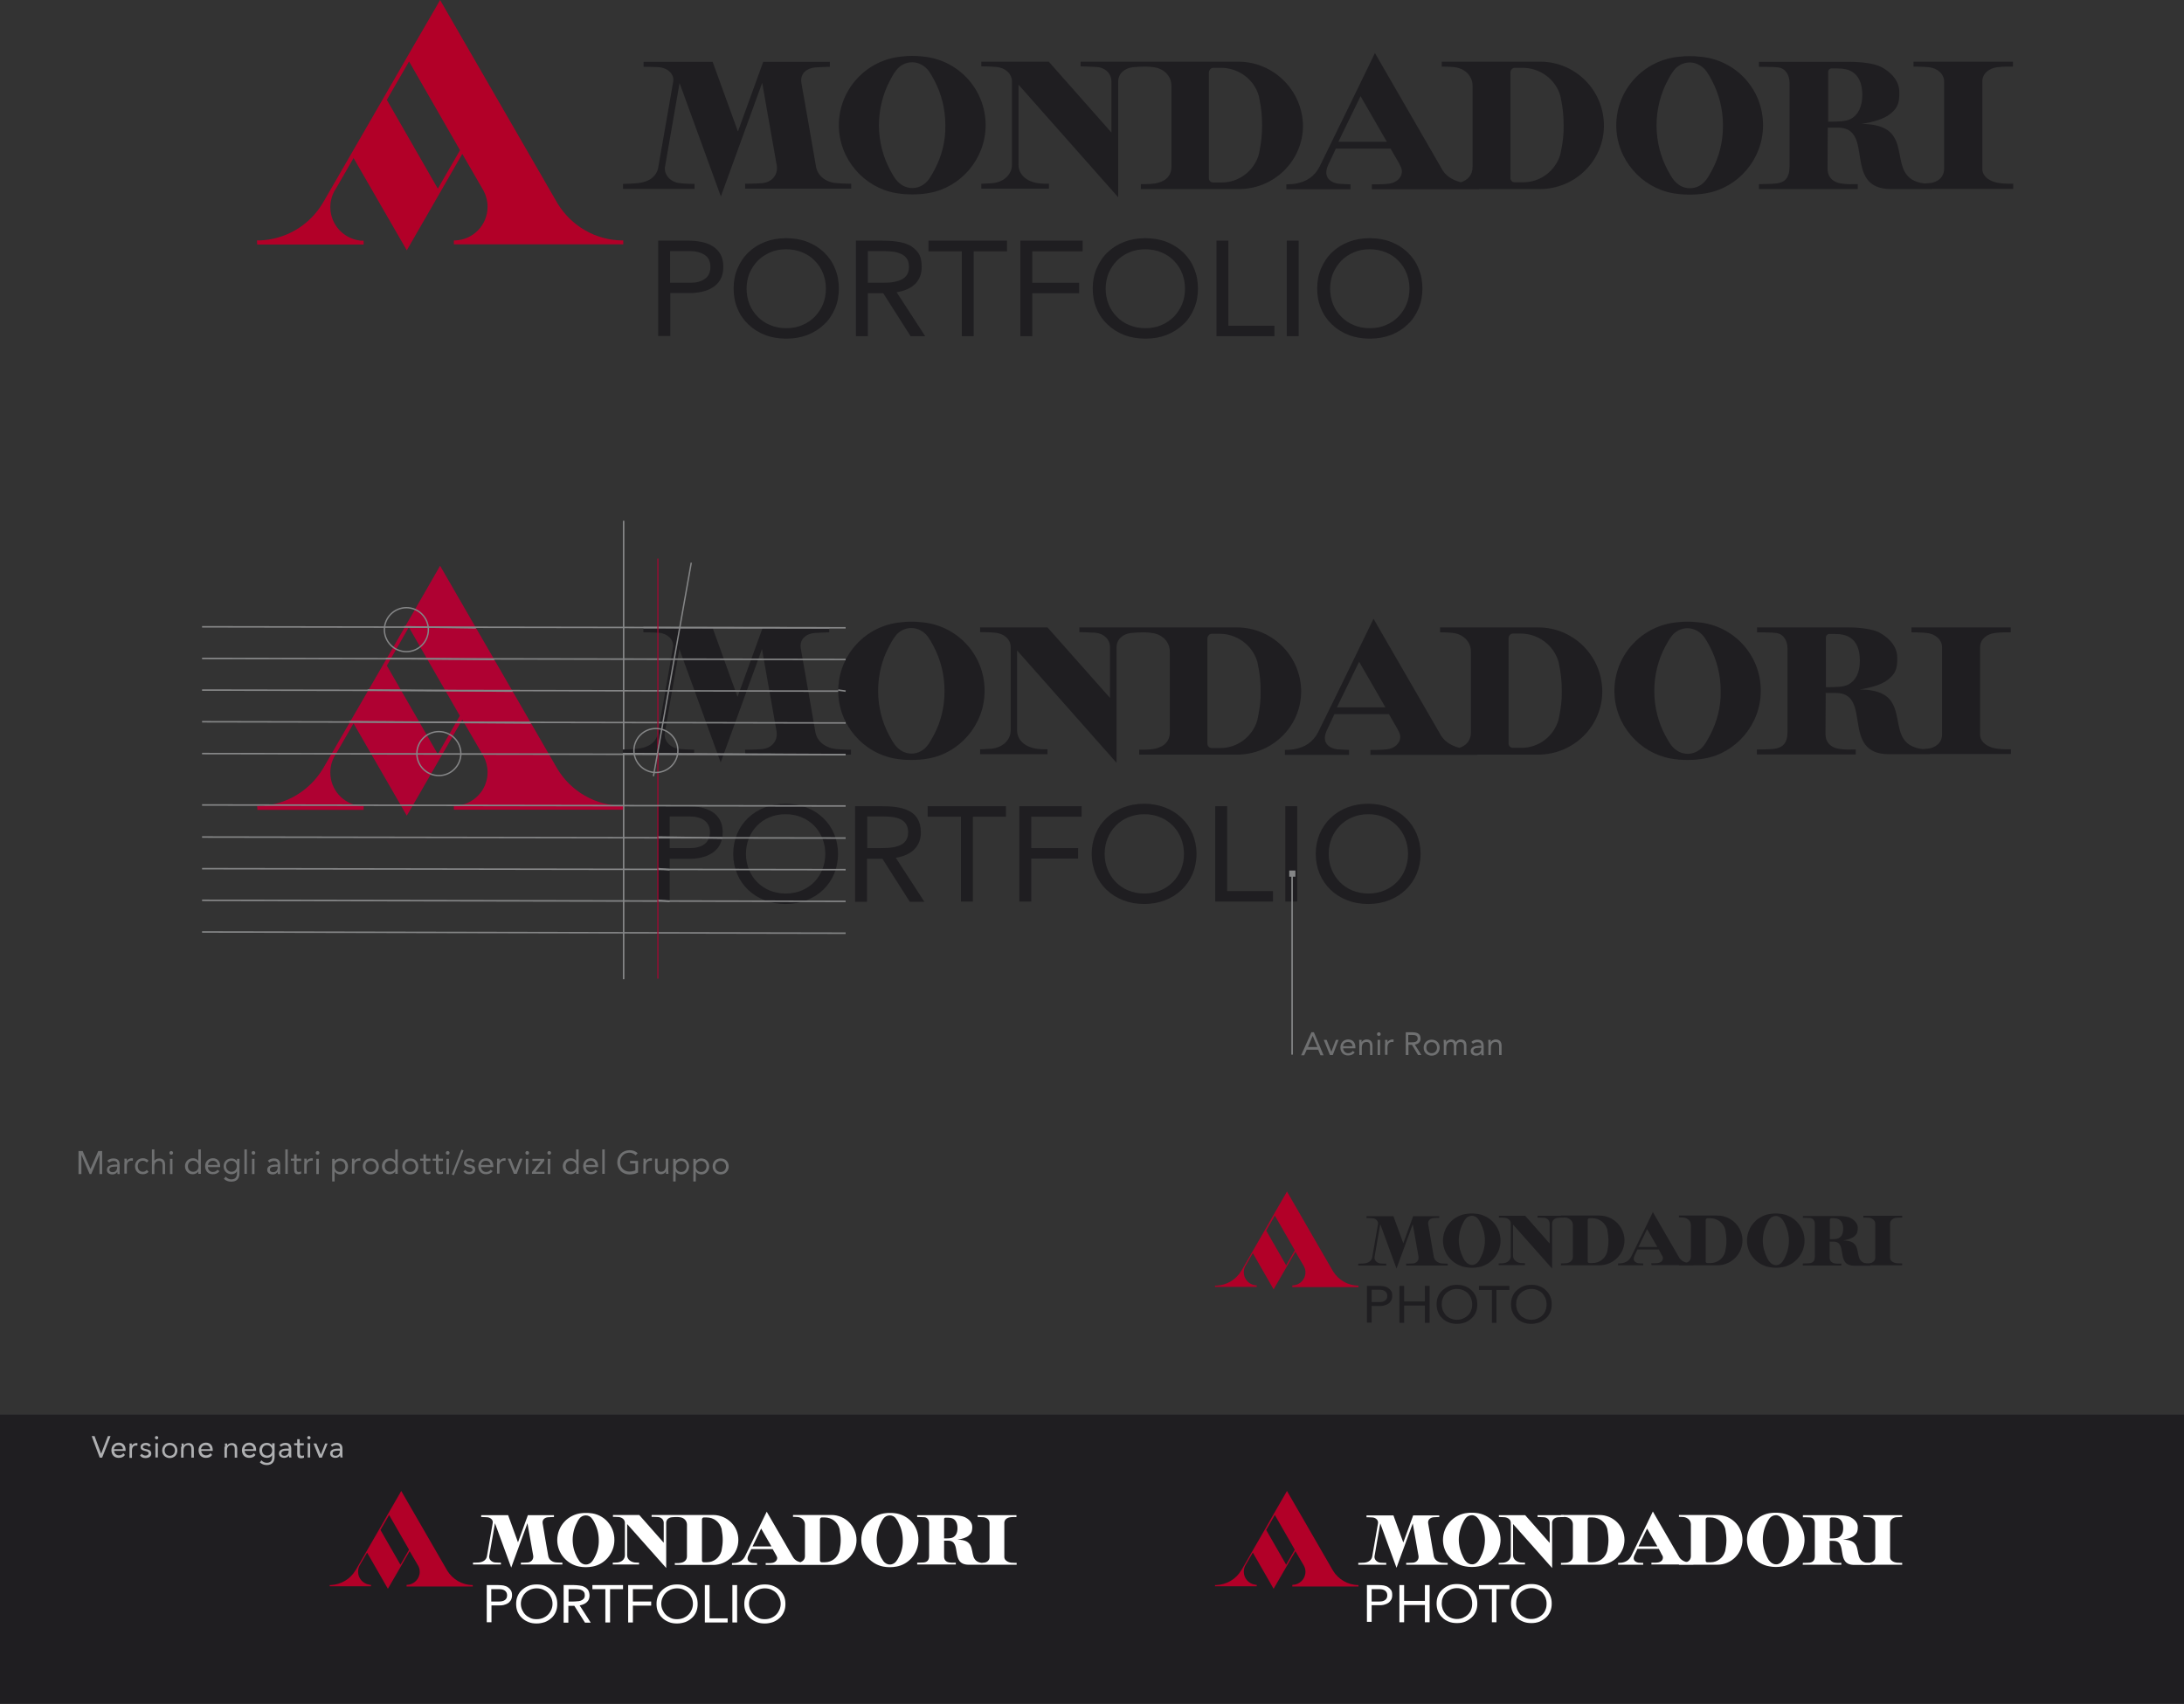 <?xml version="1.0" encoding="UTF-8" standalone="no"?>
<!-- Generator: Adobe Illustrator 19.2.1, SVG Export Plug-In . SVG Version: 6.00 Build 0)  -->

<svg
   xmlns:dc="http://purl.org/dc/elements/1.1/"
   xmlns:cc="http://creativecommons.org/ns#"
   xmlns:rdf="http://www.w3.org/1999/02/22-rdf-syntax-ns#"
   xmlns:svg="http://www.w3.org/2000/svg"
   xmlns="http://www.w3.org/2000/svg"
   xmlns:xlink="http://www.w3.org/1999/xlink"
   xmlns:sodipodi="http://sodipodi.sourceforge.net/DTD/sodipodi-0.dtd"
   xmlns:inkscape="http://www.inkscape.org/namespaces/inkscape"
   version="1.1"
   x="0px"
   y="0px"
   viewBox="87 -381.8 1062.5 829.1"
   enable-background="new 87 -381.8 1600 1088"
   xml:space="preserve"
   id="svg1703"
   sodipodi:docname="6101.svg"
   width="1062.5"
   height="829.1"
   inkscape:version="0.92.3 (2405546, 2018-03-11)"><rect x="87" y="-381.8" width="1062.5" height="829.1" fill="#333333" stroke="none"/><defs
   id="defs1707" /><sodipodi:namedview
   pagecolor="#ffffff"
   bordercolor="#666666"
   borderopacity="1"
   objecttolerance="10"
   gridtolerance="10"
   guidetolerance="10"
   inkscape:pageopacity="0"
   inkscape:pageshadow="2"
   inkscape:window-width="1853"
   inkscape:window-height="1025"
   id="namedview1705"
   showgrid="false"
   fit-margin-top="0"
   fit-margin-left="0"
   fit-margin-right="0"
   fit-margin-bottom="0"
   inkscape:zoom="0.30675956"
   inkscape:cx="1388.3113"
   inkscape:cy="-226.87534"
   inkscape:window-x="67"
   inkscape:window-y="27"
   inkscape:window-maximized="1"
   inkscape:current-layer="svg1703" />

<g
   id="Layer_1"
   transform="translate(-439.8,-96.5)">
	
	
	
	
	
	
	
	
	
	
	
	
	
	
	
	
	
	
	
	
	
	
	
	
	
	
	
	
	
	
	<g
   id="g1324">
		<path
   d="m 565,274.8 h 2 l 3.8,8.7 v 0 l 3.8,-8.7 h 1.9 V 286 h -1.3 v -9.4 0 l -4,9.4 h -0.8 l -4,-9.4 v 0 9.4 H 565 Z"
   id="path1242"
   inkscape:connector-curvature="0"
   style="fill:#6f7071" />
		<path
   d="m 579,279.5 c 0.8,-0.8 1.9,-1.1 2.9,-1.1 2.2,0 3.1,1 3.1,3.1 v 3.2 c 0,0.4 0,0.9 0.1,1.3 H 584 c -0.1,-0.3 -0.1,-0.8 -0.1,-1.1 v 0 c -0.5,0.8 -1.3,1.3 -2.4,1.3 -1.5,0 -2.7,-0.8 -2.7,-2.2 0,-2.4 2.8,-2.6 4.6,-2.6 h 0.5 v -0.2 c 0,-1.1 -0.7,-1.6 -1.8,-1.6 -0.8,0 -1.6,0.3 -2.2,0.8 z m 3.6,2.9 c -1.6,0 -2.6,0.4 -2.6,1.4 0,0.9 0.7,1.3 1.6,1.3 1.4,0 2.1,-1 2.2,-2.2 v -0.5 z"
   id="path1244"
   inkscape:connector-curvature="0"
   style="fill:#6f7071" />
		<path
   d="m 587.4,280.3 c 0,-0.7 -0.1,-1.3 -0.1,-1.8 h 1.2 c 0,0.4 0,0.8 0,1.2 v 0 c 0.3,-0.7 1.2,-1.4 2.5,-1.4 0.2,0 0.3,0 0.5,0.1 l -0.1,1.2 c -0.2,-0.1 -0.4,-0.1 -0.7,-0.1 -1.5,0 -2.2,1.1 -2.2,2.7 v 3.6 h -1.2 v -5.5 z"
   id="path1246"
   inkscape:connector-curvature="0"
   style="fill:#6f7071" />
		<path
   d="m 598.2,280.4 c -0.5,-0.6 -1.1,-0.9 -1.9,-0.9 -1.7,0 -2.5,1.2 -2.5,2.7 0,1.5 1,2.7 2.5,2.7 0.8,0 1.4,-0.3 1.9,-0.9 l 0.9,0.9 c -0.7,0.8 -1.7,1.2 -2.8,1.2 -2.3,0 -3.8,-1.6 -3.8,-3.9 0,-2.2 1.5,-3.9 3.8,-3.9 1.1,0 2.1,0.4 2.8,1.2 z"
   id="path1248"
   inkscape:connector-curvature="0"
   style="fill:#6f7071" />
		<path
   d="m 600.7,274 h 1.2 v 5.6 0 c 0.3,-0.6 1.2,-1.2 2.4,-1.2 1.9,0 2.8,1.2 2.8,3 v 4.6 h -1.2 v -4.4 c 0,-1.2 -0.5,-2 -1.7,-2 -1.6,0 -2.3,1.2 -2.3,2.8 v 3.6 h -1.2 z"
   id="path1250"
   inkscape:connector-curvature="0"
   style="fill:#6f7071" />
		<path
   d="m 610.1,274.8 c 0.5,0 0.9,0.4 0.9,0.9 0,0.5 -0.4,0.9 -0.9,0.9 -0.5,0 -0.9,-0.4 -0.9,-0.9 0,-0.5 0.4,-0.9 0.9,-0.9 z m -0.6,3.8 h 1.2 v 7.4 h -1.2 z"
   id="path1252"
   inkscape:connector-curvature="0"
   style="fill:#6f7071" />
		<path
   d="m 623.4,284.6 v 0 c -0.5,0.8 -1.5,1.5 -2.9,1.5 -2.1,0 -3.7,-1.7 -3.7,-3.9 0,-2.2 1.6,-3.9 3.9,-3.9 1.1,0 2,0.5 2.6,1.3 v 0 -5.6 h 1.2 v 11.9 h -1.2 v -1.3 z m -2.6,-5.1 c -1.6,0 -2.6,1.2 -2.6,2.7 0,1.5 1,2.7 2.6,2.7 1.6,0 2.6,-1.2 2.6,-2.7 0,-1.5 -1,-2.7 -2.6,-2.7 z"
   id="path1254"
   inkscape:connector-curvature="0"
   style="fill:#6f7071" />
		<path
   d="m 633.6,284.6 c -0.9,1.1 -1.9,1.5 -3.3,1.5 -2.3,0 -3.7,-1.7 -3.7,-3.9 0,-2.3 1.6,-3.9 3.8,-3.9 2.1,0 3.5,1.4 3.5,3.9 v 0.4 h -6 c 0.1,1.3 1.1,2.4 2.4,2.4 1.1,0 1.8,-0.4 2.3,-1.1 z m -1,-3 c 0,-1.2 -0.9,-2.1 -2.2,-2.1 -1.3,0 -2.3,0.8 -2.4,2.1 z"
   id="path1256"
   inkscape:connector-curvature="0"
   style="fill:#6f7071" />
		<path
   d="m 643.3,285.6 c 0,2.7 -1.4,4.1 -4,4.1 -1.4,0 -2.6,-0.4 -3.6,-1.4 l 0.9,-1 c 0.8,0.8 1.6,1.3 2.7,1.3 2.2,0 2.8,-1.4 2.8,-3 v -0.9 0 c -0.6,0.9 -1.6,1.4 -2.6,1.4 -2.3,0 -3.9,-1.6 -3.9,-3.8 0,-2.4 1.6,-3.9 3.9,-3.9 1,0 2.1,0.5 2.6,1.5 v 0 -1.3 h 1.2 z m -3.9,-0.7 c 1.7,0 2.6,-1.3 2.6,-2.7 0,-1.6 -1.1,-2.7 -2.6,-2.7 -1.5,0 -2.6,1.2 -2.6,2.7 0,1.5 1.2,2.7 2.6,2.7 z"
   id="path1258"
   inkscape:connector-curvature="0"
   style="fill:#6f7071" />
		<path
   d="m 645.7,274 h 1.2 v 11.9 h -1.2 z"
   id="path1260"
   inkscape:connector-curvature="0"
   style="fill:#6f7071" />
		<path
   d="m 650.1,274.8 c 0.5,0 0.9,0.4 0.9,0.9 0,0.5 -0.4,0.9 -0.9,0.9 -0.5,0 -0.9,-0.4 -0.9,-0.9 0,-0.5 0.3,-0.9 0.9,-0.9 z m -0.7,3.8 h 1.2 v 7.4 h -1.2 z"
   id="path1262"
   inkscape:connector-curvature="0"
   style="fill:#6f7071" />
		<path
   d="m 657.1,279.5 c 0.8,-0.8 1.9,-1.1 2.9,-1.1 2.2,0 3.1,1 3.1,3.1 v 3.2 c 0,0.4 0,0.9 0.1,1.3 H 662 c -0.1,-0.3 -0.1,-0.8 -0.1,-1.1 v 0 c -0.5,0.8 -1.3,1.3 -2.4,1.3 -1.5,0 -2.7,-0.8 -2.7,-2.2 0,-2.4 2.8,-2.6 4.6,-2.6 h 0.5 v -0.2 c 0,-1.1 -0.7,-1.6 -1.8,-1.6 -0.8,0 -1.6,0.3 -2.2,0.8 z m 3.6,2.9 c -1.6,0 -2.6,0.4 -2.6,1.4 0,0.9 0.7,1.3 1.6,1.3 1.4,0 2.1,-1 2.2,-2.2 v -0.5 z"
   id="path1264"
   inkscape:connector-curvature="0"
   style="fill:#6f7071" />
		<path
   d="m 665.6,274 h 1.2 v 11.9 h -1.2 z"
   id="path1266"
   inkscape:connector-curvature="0"
   style="fill:#6f7071" />
		<path
   d="m 673.3,279.6 h -2.2 v 3.7 c 0,0.9 0,1.7 1.1,1.7 0.4,0 0.8,-0.1 1.1,-0.3 v 1.1 c -0.4,0.2 -1,0.3 -1.4,0.3 -1.7,0 -2,-0.9 -2,-2.5 v -4.1 h -1.6 v -1 h 1.6 v -2.1 h 1.2 v 2.1 h 2.2 z"
   id="path1268"
   inkscape:connector-curvature="0"
   style="fill:#6f7071" />
		<path
   d="m 674.9,280.3 c 0,-0.7 -0.1,-1.3 -0.1,-1.8 h 1.2 c 0,0.4 0,0.8 0,1.2 v 0 c 0.3,-0.7 1.2,-1.4 2.5,-1.4 0.2,0 0.3,0 0.5,0.1 l -0.1,1.2 c -0.2,-0.1 -0.4,-0.1 -0.7,-0.1 -1.5,0 -2.2,1.1 -2.2,2.7 v 3.6 h -1.2 v -5.5 z"
   id="path1270"
   inkscape:connector-curvature="0"
   style="fill:#6f7071" />
		<path
   d="m 681.3,274.8 c 0.5,0 0.9,0.4 0.9,0.9 0,0.5 -0.4,0.9 -0.9,0.9 -0.5,0 -0.9,-0.4 -0.9,-0.9 0,-0.5 0.4,-0.9 0.9,-0.9 z m -0.6,3.8 h 1.2 v 7.4 h -1.2 z"
   id="path1272"
   inkscape:connector-curvature="0"
   style="fill:#6f7071" />
		<path
   d="m 688.4,278.6 h 1.2 v 1.1 0 c 0.7,-0.8 1.6,-1.3 2.6,-1.3 2.3,0 3.9,1.6 3.9,3.9 0,2.2 -1.6,3.9 -3.7,3.9 -1.3,0 -2.4,-0.7 -2.8,-1.5 v 0 4.9 h -1.2 z m 3.8,6.4 c 1.6,0 2.6,-1.2 2.6,-2.7 0,-1.5 -1,-2.7 -2.6,-2.7 -1.6,0 -2.6,1.2 -2.6,2.7 0,1.5 1,2.7 2.6,2.7 z"
   id="path1274"
   inkscape:connector-curvature="0"
   style="fill:#6f7071" />
		<path
   d="m 698.1,280.3 c 0,-0.7 -0.1,-1.3 -0.1,-1.8 h 1.2 c 0,0.4 0,0.8 0,1.2 v 0 c 0.3,-0.7 1.2,-1.4 2.5,-1.4 0.2,0 0.3,0 0.5,0.1 l -0.1,1.2 c -0.2,-0.1 -0.4,-0.1 -0.7,-0.1 -1.5,0 -2.2,1.1 -2.2,2.7 v 3.6 H 698 v -5.5 z"
   id="path1276"
   inkscape:connector-curvature="0"
   style="fill:#6f7071" />
		<path
   d="m 707.2,278.4 c 2.3,0 3.9,1.6 3.9,3.9 0,2.3 -1.7,3.9 -3.9,3.9 -2.2,0 -3.9,-1.6 -3.9,-3.9 0,-2.3 1.6,-3.9 3.9,-3.9 z m 0,6.6 c 1.6,0 2.6,-1.2 2.6,-2.7 0,-1.5 -1,-2.7 -2.6,-2.7 -1.6,0 -2.6,1.2 -2.6,2.7 -0.1,1.5 1,2.7 2.6,2.7 z"
   id="path1278"
   inkscape:connector-curvature="0"
   style="fill:#6f7071" />
		<path
   d="m 719.2,284.6 v 0 c -0.5,0.8 -1.5,1.5 -2.9,1.5 -2.1,0 -3.7,-1.7 -3.7,-3.9 0,-2.2 1.6,-3.9 3.9,-3.9 1.1,0 2,0.5 2.6,1.3 v 0 -5.6 h 1.2 v 11.9 h -1.2 v -1.3 z m -2.6,-5.1 c -1.6,0 -2.6,1.2 -2.6,2.7 0,1.5 1,2.7 2.6,2.7 1.6,0 2.6,-1.2 2.6,-2.7 0,-1.5 -1,-2.7 -2.6,-2.7 z"
   id="path1280"
   inkscape:connector-curvature="0"
   style="fill:#6f7071" />
		<path
   d="m 726.4,278.4 c 2.3,0 3.9,1.6 3.9,3.9 0,2.3 -1.7,3.9 -3.9,3.9 -2.2,0 -3.9,-1.6 -3.9,-3.9 0,-2.3 1.6,-3.9 3.9,-3.9 z m 0,6.6 c 1.6,0 2.6,-1.2 2.6,-2.7 0,-1.5 -1,-2.7 -2.6,-2.7 -1.6,0 -2.6,1.2 -2.6,2.7 -0.1,1.5 1,2.7 2.6,2.7 z"
   id="path1282"
   inkscape:connector-curvature="0"
   style="fill:#6f7071" />
		<path
   d="M 736.2,279.6 H 734 v 3.7 c 0,0.9 0,1.7 1.1,1.7 0.4,0 0.8,-0.1 1.1,-0.3 v 1.1 c -0.4,0.2 -1,0.3 -1.4,0.3 -1.7,0 -2,-0.9 -2,-2.5 v -4.1 h -1.6 v -1 h 1.6 v -2.1 h 1.2 v 2.1 h 2.2 z"
   id="path1284"
   inkscape:connector-curvature="0"
   style="fill:#6f7071" />
		<path
   d="m 742.3,279.6 h -2.2 v 3.7 c 0,0.9 0,1.7 1.1,1.7 0.4,0 0.8,-0.1 1.1,-0.3 v 1.1 c -0.4,0.2 -1,0.3 -1.4,0.3 -1.7,0 -2,-0.9 -2,-2.5 v -4.1 h -1.6 v -1 h 1.6 v -2.1 h 1.2 v 2.1 h 2.2 z"
   id="path1286"
   inkscape:connector-curvature="0"
   style="fill:#6f7071" />
		<path
   d="m 744.6,274.8 c 0.5,0 0.9,0.4 0.9,0.9 0,0.5 -0.4,0.9 -0.9,0.9 -0.5,0 -0.9,-0.4 -0.9,-0.9 0,-0.5 0.4,-0.9 0.9,-0.9 z m -0.6,3.8 h 1.2 V 286 H 744 Z"
   id="path1288"
   inkscape:connector-curvature="0"
   style="fill:#6f7071" />
		<path
   d="m 747.6,286.6 -1,-0.4 4.7,-12.1 1,0.4 z"
   id="path1290"
   inkscape:connector-curvature="0"
   style="fill:#6f7071" />
		<path
   d="m 753.2,284 c 0.5,0.6 1,1 1.9,1 0.8,0 1.6,-0.3 1.6,-1.1 0,-0.8 -0.8,-1 -1.6,-1.2 -1.4,-0.3 -2.6,-0.6 -2.6,-2.1 0,-1.4 1.4,-2.2 2.8,-2.2 1,0 2,0.4 2.5,1.3 l -1,0.7 c -0.3,-0.5 -0.8,-0.9 -1.6,-0.9 -0.7,0 -1.5,0.3 -1.5,1 0,0.6 0.9,0.9 1.9,1.1 1.3,0.3 2.4,0.7 2.4,2.2 0,1.7 -1.5,2.3 -2.9,2.3 -1.2,0 -2.1,-0.3 -2.9,-1.4 z"
   id="path1292"
   inkscape:connector-curvature="0"
   style="fill:#6f7071" />
		<path
   d="m 766.5,284.6 c -0.9,1.1 -1.9,1.5 -3.3,1.5 -2.3,0 -3.7,-1.7 -3.7,-3.9 0,-2.3 1.6,-3.9 3.8,-3.9 2.1,0 3.5,1.4 3.5,3.9 v 0.4 h -6 c 0.1,1.3 1.1,2.4 2.4,2.4 1.1,0 1.8,-0.4 2.3,-1.1 z m -1.1,-3 c 0,-1.2 -0.9,-2.1 -2.2,-2.1 -1.3,0 -2.3,0.8 -2.4,2.1 z"
   id="path1294"
   inkscape:connector-curvature="0"
   style="fill:#6f7071" />
		<path
   d="m 768.7,280.3 c 0,-0.7 -0.1,-1.3 -0.1,-1.8 h 1.2 c 0,0.4 0,0.8 0,1.2 v 0 c 0.3,-0.7 1.2,-1.4 2.5,-1.4 0.2,0 0.3,0 0.5,0.1 l -0.1,1.2 c -0.2,-0.1 -0.4,-0.1 -0.7,-0.1 -1.5,0 -2.2,1.1 -2.2,2.7 v 3.6 h -1.2 v -5.5 z"
   id="path1296"
   inkscape:connector-curvature="0"
   style="fill:#6f7071" />
		<path
   d="m 778.2,285.9 h -1.4 l -3,-7.4 h 1.4 l 2.3,5.8 v 0 l 2.2,-5.8 h 1.3 z"
   id="path1298"
   inkscape:connector-curvature="0"
   style="fill:#6f7071" />
		<path
   d="m 783.3,274.8 c 0.5,0 0.9,0.4 0.9,0.9 0,0.5 -0.4,0.9 -0.9,0.9 -0.5,0 -0.9,-0.4 -0.9,-0.9 0,-0.5 0.3,-0.9 0.9,-0.9 z m -0.7,3.8 h 1.2 v 7.4 h -1.2 z"
   id="path1300"
   inkscape:connector-curvature="0"
   style="fill:#6f7071" />
		<path
   d="m 785.6,285 4.3,-5.4 h -4.1 v -1 h 5.8 v 0.9 l -4.3,5.4 h 4.4 v 1 h -6.1 z"
   id="path1302"
   inkscape:connector-curvature="0"
   style="fill:#6f7071" />
		<path
   d="m 794,274.8 c 0.5,0 0.9,0.4 0.9,0.9 0,0.5 -0.4,0.9 -0.9,0.9 -0.5,0 -0.9,-0.4 -0.9,-0.9 0,-0.5 0.4,-0.9 0.9,-0.9 z m -0.7,3.8 h 1.2 v 7.4 h -1.2 z"
   id="path1304"
   inkscape:connector-curvature="0"
   style="fill:#6f7071" />
		<path
   d="m 807.2,284.6 v 0 c -0.5,0.8 -1.5,1.5 -2.9,1.5 -2.1,0 -3.7,-1.7 -3.7,-3.9 0,-2.2 1.6,-3.9 3.9,-3.9 1.1,0 2,0.5 2.6,1.3 v 0 -5.6 h 1.2 v 11.9 h -1.2 v -1.3 z m -2.6,-5.1 c -1.6,0 -2.6,1.2 -2.6,2.7 0,1.5 1,2.7 2.6,2.7 1.6,0 2.6,-1.2 2.6,-2.7 0,-1.5 -1,-2.7 -2.6,-2.7 z"
   id="path1306"
   inkscape:connector-curvature="0"
   style="fill:#6f7071" />
		<path
   d="m 817.5,284.6 c -0.9,1.1 -1.9,1.5 -3.3,1.5 -2.3,0 -3.7,-1.7 -3.7,-3.9 0,-2.3 1.6,-3.9 3.8,-3.9 2.1,0 3.5,1.4 3.5,3.9 v 0.4 h -6 c 0.1,1.3 1.1,2.4 2.4,2.4 1.1,0 1.8,-0.4 2.3,-1.1 z m -1.1,-3 c 0,-1.2 -0.9,-2.1 -2.2,-2.1 -1.3,0 -2.3,0.8 -2.4,2.1 z"
   id="path1308"
   inkscape:connector-curvature="0"
   style="fill:#6f7071" />
		<path
   d="m 819.8,274 h 1.2 v 11.9 h -1.2 z"
   id="path1310"
   inkscape:connector-curvature="0"
   style="fill:#6f7071" />
		<path
   d="m 837.3,285.2 c -1.3,0.7 -2.7,1 -4.2,1 -3.5,0 -6,-2.4 -6,-5.9 0,-3.5 2.7,-5.9 6,-5.9 1.5,0 2.9,0.4 3.9,1.5 l -1,1 c -0.8,-0.8 -1.9,-1.3 -3,-1.3 -2.6,0 -4.5,1.9 -4.5,4.6 0,2.7 1.9,4.6 4.6,4.6 0.9,0 2,-0.2 2.8,-0.6 v -3.4 h -2.6 v -1.2 h 3.9 v 5.6 z"
   id="path1312"
   inkscape:connector-curvature="0"
   style="fill:#6f7071" />
		<path
   d="m 839.9,280.3 c 0,-0.7 -0.1,-1.3 -0.1,-1.8 h 1.2 c 0,0.4 0,0.8 0,1.2 v 0 c 0.3,-0.7 1.2,-1.4 2.5,-1.4 0.2,0 0.3,0 0.5,0.1 l -0.1,1.2 c -0.2,-0.1 -0.4,-0.1 -0.7,-0.1 -1.5,0 -2.2,1.1 -2.2,2.7 v 3.6 h -1.2 v -5.5 z"
   id="path1314"
   inkscape:connector-curvature="0"
   style="fill:#6f7071" />
		<path
   d="m 851.9,284.2 c 0,0.7 0.1,1.3 0.1,1.7 h -1.2 c 0,-0.4 0,-0.8 0,-1.2 v 0 c -0.3,0.7 -1.2,1.4 -2.5,1.4 -1.9,0 -2.8,-1.2 -2.8,-3 v -4.6 h 1.2 v 4.4 c 0,1.2 0.5,2 1.7,2 1.6,0 2.3,-1.2 2.3,-2.8 v -3.6 h 1.2 z"
   id="path1316"
   inkscape:connector-curvature="0"
   style="fill:#6f7071" />
		<path
   d="m 854.3,278.6 h 1.2 v 1.1 0 c 0.7,-0.8 1.6,-1.3 2.6,-1.3 2.3,0 3.9,1.6 3.9,3.9 0,2.2 -1.6,3.9 -3.7,3.9 -1.3,0 -2.4,-0.7 -2.8,-1.5 v 0 4.9 h -1.2 z m 3.9,6.4 c 1.6,0 2.6,-1.2 2.6,-2.7 0,-1.5 -1,-2.7 -2.6,-2.7 -1.6,0 -2.6,1.2 -2.6,2.7 0,1.5 1,2.7 2.6,2.7 z"
   id="path1318"
   inkscape:connector-curvature="0"
   style="fill:#6f7071" />
		<path
   d="m 864.1,278.6 h 1.2 v 1.1 0 c 0.7,-0.8 1.6,-1.3 2.6,-1.3 2.3,0 3.9,1.6 3.9,3.9 0,2.2 -1.6,3.9 -3.7,3.9 -1.3,0 -2.4,-0.7 -2.8,-1.5 v 0 4.9 h -1.2 z m 3.8,6.4 c 1.6,0 2.6,-1.2 2.6,-2.7 0,-1.5 -1,-2.7 -2.6,-2.7 -1.6,0 -2.6,1.2 -2.6,2.7 0,1.5 1,2.7 2.6,2.7 z"
   id="path1320"
   inkscape:connector-curvature="0"
   style="fill:#6f7071" />
		<path
   d="m 877.4,278.4 c 2.3,0 3.9,1.6 3.9,3.9 0,2.3 -1.7,3.9 -3.9,3.9 -2.2,0 -3.9,-1.6 -3.9,-3.9 0,-2.3 1.6,-3.9 3.9,-3.9 z m 0,6.6 c 1.6,0 2.6,-1.2 2.6,-2.7 0,-1.5 -1,-2.7 -2.6,-2.7 -1.6,0 -2.6,1.2 -2.6,2.7 0,1.5 1,2.7 2.6,2.7 z"
   id="path1322"
   inkscape:connector-curvature="0"
   style="fill:#6f7071" />
	</g>
	<rect
   x="526.8"
   y="403.1"
   width="1062.5"
   height="140.7"
   id="rect1326"
   style="fill:#1f1e21" />
	<g
   id="g1360">
		<path
   d="m 571.4,413.5 h 1.4 l 3.2,8.6 v 0 l 3.3,-8.6 h 1.3 l -4.1,10.5 h -1.2 z"
   id="path1328"
   inkscape:connector-curvature="0"
   style="fill:#afb0b2" />
		<path
   d="m 587.6,422.7 c -0.8,1.1 -1.8,1.4 -3.1,1.4 -2.2,0 -3.5,-1.6 -3.5,-3.7 0,-2.2 1.5,-3.7 3.6,-3.7 2,0 3.3,1.3 3.3,3.6 v 0.4 h -5.6 c 0.1,1.2 1,2.2 2.3,2.2 1,0 1.7,-0.4 2.2,-1.1 z m -1,-2.8 c 0,-1.2 -0.8,-2 -2.1,-2 -1.3,0 -2.1,0.8 -2.3,2 z"
   id="path1330"
   inkscape:connector-curvature="0"
   style="fill:#afb0b2" />
		<path
   d="m 589.9,418.7 c 0,-0.6 -0.1,-1.2 -0.1,-1.6 h 1.1 c 0,0.4 0,0.8 0,1.1 v 0 c 0.3,-0.7 1.2,-1.3 2.3,-1.3 0.1,0 0.3,0 0.5,0.1 l -0.1,1.2 c -0.2,-0.1 -0.4,-0.1 -0.6,-0.1 -1.4,0 -2,1 -2,2.6 v 3.4 h -1.2 v -5.4 z"
   id="path1332"
   inkscape:connector-curvature="0"
   style="fill:#afb0b2" />
		<path
   d="m 595.8,422.1 c 0.5,0.6 1,0.9 1.8,0.9 0.7,0 1.5,-0.3 1.5,-1.1 0,-0.7 -0.7,-0.9 -1.5,-1.1 -1.3,-0.3 -2.4,-0.6 -2.4,-2 0,-1.4 1.3,-2 2.6,-2 1,0 1.9,0.4 2.4,1.3 l -1,0.6 c -0.3,-0.5 -0.8,-0.8 -1.5,-0.8 -0.6,0 -1.4,0.3 -1.4,1 0,0.6 0.8,0.8 1.8,1 1.2,0.2 2.3,0.7 2.3,2.1 0,1.6 -1.4,2.2 -2.8,2.2 -1.2,0 -2,-0.3 -2.7,-1.3 z"
   id="path1334"
   inkscape:connector-curvature="0"
   style="fill:#afb0b2" />
		<path
   d="m 603,413.5 c 0.5,0 0.8,0.4 0.8,0.8 0,0.5 -0.4,0.8 -0.8,0.8 -0.5,0 -0.8,-0.4 -0.8,-0.8 -0.1,-0.5 0.3,-0.8 0.8,-0.8 z m -0.6,3.5 h 1.2 v 6.9 h -1.2 z"
   id="path1336"
   inkscape:connector-curvature="0"
   style="fill:#afb0b2" />
		<path
   d="m 609.4,416.8 c 2.1,0 3.7,1.5 3.7,3.7 0,2.2 -1.6,3.7 -3.7,3.7 -2.1,0 -3.7,-1.5 -3.7,-3.7 0,-2.2 1.6,-3.7 3.7,-3.7 z m 0,6.3 c 1.5,0 2.5,-1.1 2.5,-2.6 0,-1.5 -1,-2.6 -2.5,-2.6 -1.5,0 -2.5,1.1 -2.5,2.6 0,1.5 1,2.6 2.5,2.6 z"
   id="path1338"
   inkscape:connector-curvature="0"
   style="fill:#afb0b2" />
		<path
   d="m 615.2,418.7 c 0,-0.6 -0.1,-1.2 -0.1,-1.6 h 1.1 c 0,0.4 0,0.8 0,1.1 v 0 c 0.3,-0.7 1.2,-1.3 2.3,-1.3 1.8,0 2.6,1.2 2.6,2.8 v 4.3 h -1.2 v -4.2 c 0,-1.2 -0.5,-1.9 -1.6,-1.9 -1.5,0 -2.2,1.1 -2.2,2.7 v 3.4 h -1.2 v -5.3 z"
   id="path1340"
   inkscape:connector-curvature="0"
   style="fill:#afb0b2" />
		<path
   d="m 630,422.7 c -0.8,1.1 -1.8,1.4 -3.1,1.4 -2.2,0 -3.5,-1.6 -3.5,-3.7 0,-2.2 1.5,-3.7 3.6,-3.7 2,0 3.3,1.3 3.3,3.6 v 0.4 h -5.6 c 0.1,1.2 1,2.2 2.3,2.2 1,0 1.7,-0.4 2.2,-1.1 z m -1,-2.8 c 0,-1.2 -0.8,-2 -2.1,-2 -1.3,0 -2.1,0.8 -2.3,2 z"
   id="path1342"
   inkscape:connector-curvature="0"
   style="fill:#afb0b2" />
		<path
   d="m 636.3,418.7 c 0,-0.6 -0.1,-1.2 -0.1,-1.6 h 1.1 c 0,0.4 0,0.8 0,1.1 v 0 c 0.3,-0.7 1.2,-1.3 2.3,-1.3 1.8,0 2.6,1.2 2.6,2.8 V 424 H 641 v -4.2 c 0,-1.2 -0.5,-1.9 -1.6,-1.9 -1.5,0 -2.2,1.1 -2.2,2.7 V 424 H 636 v -5.3 z"
   id="path1344"
   inkscape:connector-curvature="0"
   style="fill:#afb0b2" />
		<path
   d="m 651.1,422.7 c -0.8,1.1 -1.8,1.4 -3.1,1.4 -2.2,0 -3.5,-1.6 -3.5,-3.7 0,-2.2 1.5,-3.7 3.6,-3.7 2,0 3.3,1.3 3.3,3.6 v 0.4 h -5.6 c 0.1,1.2 1,2.2 2.3,2.2 1,0 1.7,-0.4 2.2,-1.1 z m -1,-2.8 c 0,-1.2 -0.8,-2 -2.1,-2 -1.3,0 -2.1,0.8 -2.3,2 z"
   id="path1346"
   inkscape:connector-curvature="0"
   style="fill:#afb0b2" />
		<path
   d="m 660.4,423.7 c 0,2.5 -1.4,3.9 -3.8,3.9 -1.4,0 -2.4,-0.4 -3.4,-1.3 l 0.8,-1 c 0.7,0.8 1.5,1.2 2.6,1.2 2.1,0 2.6,-1.3 2.6,-2.8 v -0.9 0 c -0.5,0.9 -1.5,1.3 -2.5,1.3 -2.2,0 -3.7,-1.5 -3.7,-3.6 0,-2.3 1.5,-3.7 3.7,-3.7 0.9,0 2,0.4 2.5,1.4 v 0 -1.2 h 1.2 z m -3.7,-0.7 c 1.6,0 2.5,-1.2 2.5,-2.5 0,-1.5 -1,-2.6 -2.5,-2.6 -1.5,0 -2.4,1.1 -2.4,2.6 0,1.4 1.1,2.5 2.4,2.5 z"
   id="path1348"
   inkscape:connector-curvature="0"
   style="fill:#afb0b2" />
		<path
   d="m 662.8,417.9 c 0.7,-0.7 1.8,-1.1 2.8,-1.1 2,0 2.9,1 2.9,2.9 v 3 c 0,0.4 0,0.8 0.1,1.2 h -1.1 c -0.1,-0.3 -0.1,-0.7 -0.1,-1 v 0 c -0.5,0.7 -1.2,1.2 -2.3,1.2 -1.4,0 -2.6,-0.7 -2.6,-2.1 0,-2.3 2.7,-2.4 4.4,-2.4 h 0.4 v -0.2 c 0,-1 -0.6,-1.5 -1.7,-1.5 -0.7,0 -1.5,0.3 -2.1,0.8 z m 3.3,2.7 c -1.5,0 -2.4,0.4 -2.4,1.3 0,0.9 0.7,1.2 1.5,1.2 1.3,0 2,-1 2,-2.1 v -0.4 z"
   id="path1350"
   inkscape:connector-curvature="0"
   style="fill:#afb0b2" />
		<path
   d="m 674.7,418 h -2 v 3.5 c 0,0.9 0,1.6 1,1.6 0.3,0 0.7,-0.1 1,-0.2 v 1.1 c -0.4,0.2 -0.9,0.3 -1.4,0.3 -1.6,0 -1.9,-0.9 -1.9,-2.3 v -4 h -1.5 v -1 h 1.5 v -2 h 1.2 v 2 h 2 v 1 z"
   id="path1352"
   inkscape:connector-curvature="0"
   style="fill:#afb0b2" />
		<path
   d="m 677.1,413.5 c 0.5,0 0.8,0.4 0.8,0.8 0,0.5 -0.4,0.8 -0.8,0.8 -0.5,0 -0.8,-0.4 -0.8,-0.8 -0.1,-0.5 0.3,-0.8 0.8,-0.8 z m -0.6,3.5 h 1.2 v 6.9 h -1.2 z"
   id="path1354"
   inkscape:connector-curvature="0"
   style="fill:#afb0b2" />
		<path
   d="m 683.4,424 h -1.3 l -2.8,-6.9 h 1.4 l 2.2,5.4 v 0 l 2.1,-5.4 h 1.2 z"
   id="path1356"
   inkscape:connector-curvature="0"
   style="fill:#afb0b2" />
		<path
   d="m 687.7,417.9 c 0.7,-0.7 1.8,-1.1 2.8,-1.1 2,0 2.9,1 2.9,2.9 v 3 c 0,0.4 0,0.8 0.1,1.2 h -1.1 c -0.1,-0.3 -0.1,-0.7 -0.1,-1 v 0 c -0.5,0.7 -1.2,1.2 -2.3,1.2 -1.4,0 -2.6,-0.7 -2.6,-2.1 0,-2.3 2.7,-2.4 4.4,-2.4 h 0.4 v -0.2 c 0,-1 -0.6,-1.5 -1.7,-1.5 -0.7,0 -1.5,0.3 -2.1,0.8 z m 3.3,2.7 c -1.5,0 -2.4,0.4 -2.4,1.3 0,0.9 0.7,1.2 1.5,1.2 1.3,0 2,-1 2,-2.1 v -0.4 z"
   id="path1358"
   inkscape:connector-curvature="0"
   style="fill:#afb0b2" />
	</g>
	<line
   x1="830.2"
   y1="-31.9"
   x2="830.2"
   y2="191.2"
   id="line1362"
   style="fill:none;stroke:#858687;stroke-width:0.742" />
	<g
   id="g1402">
		<defs
   id="defs1365">
			<rect
   id="SVGID_2_"
   x="651.8"
   y="-285.3"
   width="854.4"
   height="164.6" />
		</defs>
		<clipPath
   id="SVGID_3_">
			<use
   xlink:href="#SVGID_2_"
   overflow="visible"
   id="use1367"
   style="overflow:visible"
   x="0"
   y="0"
   width="100%"
   height="100%" />
		</clipPath>
		<path
   clip-path="url(#SVGID_3_)"
   d="m 847,-168.2 h 14.5 c 2.3,0 4.4,0.2 6.5,0.6 2,0.4 3.9,1.1 5.5,2.1 1.6,1 2.9,2.3 3.8,3.9 0.9,1.6 1.4,3.7 1.4,6.1 0,2.5 -0.5,4.6 -1.5,6.3 -1,1.7 -2.3,3 -3.9,3.9 -1.6,1 -3.3,1.6 -5.2,2 -1.9,0.4 -3.7,0.6 -5.4,0.6 h -9.8 v 20.9 H 847 Z m 5.8,20.5 h 9.8 c 2.9,0 5.3,-0.6 7.1,-1.9 1.8,-1.2 2.7,-3.2 2.7,-5.8 0,-2.6 -0.9,-4.6 -2.7,-5.8 -1.8,-1.2 -4.2,-1.9 -7.1,-1.9 h -9.8 z"
   id="path1370"
   inkscape:connector-curvature="0"
   style="fill:#1f1e21" />
		<path
   clip-path="url(#SVGID_3_)"
   d="m 909.3,-120.5 c -3.7,0 -7.2,-0.6 -10.3,-1.8 -3.1,-1.2 -5.8,-2.9 -8.1,-5.1 -2.3,-2.2 -4.1,-4.7 -5.3,-7.7 -1.3,-3 -1.9,-6.2 -1.9,-9.8 0,-3.5 0.6,-6.8 1.9,-9.8 1.3,-3 3,-5.6 5.3,-7.8 2.3,-2.2 5,-3.9 8.1,-5.1 3.1,-1.2 6.5,-1.8 10.3,-1.8 3.7,0 7.2,0.6 10.3,1.8 3.1,1.2 5.8,2.9 8.1,5.1 2.3,2.2 4.1,4.8 5.3,7.8 1.3,3 1.9,6.3 1.9,9.8 0,3.5 -0.6,6.8 -1.9,9.8 -1.3,3 -3,5.6 -5.3,7.7 -2.3,2.2 -5,3.9 -8.1,5.1 -3.1,1.2 -6.5,1.8 -10.3,1.8 m 0,-5.1 c 2.9,0 5.5,-0.5 7.8,-1.5 2.4,-1 4.4,-2.4 6.1,-4.1 1.7,-1.8 3,-3.8 4,-6.1 0.9,-2.3 1.4,-4.8 1.4,-7.5 0,-2.7 -0.5,-5.2 -1.4,-7.5 -0.9,-2.3 -2.3,-4.4 -4,-6.1 -1.7,-1.8 -3.7,-3.1 -6.1,-4.1 -2.4,-1 -5,-1.5 -7.8,-1.5 -2.9,0 -5.5,0.5 -7.8,1.5 -2.3,1 -4.4,2.4 -6.1,4.1 -1.7,1.8 -3,3.8 -4,6.1 -0.9,2.3 -1.4,4.8 -1.4,7.5 0,2.7 0.5,5.2 1.4,7.5 0.9,2.3 2.3,4.4 4,6.1 1.7,1.8 3.7,3.1 6.1,4.1 2.4,1 5,1.5 7.8,1.5"
   id="path1372"
   inkscape:connector-curvature="0"
   style="fill:#1f1e21" />
		<path
   clip-path="url(#SVGID_3_)"
   d="m 943.2,-168.2 h 12.5 c 2.4,0 4.7,0.1 7,0.4 2.3,0.3 4.4,0.8 6.3,1.7 1.8,0.9 3.3,2.2 4.5,3.8 1.2,1.7 1.7,4 1.7,6.9 0,3.4 -1.1,6.2 -3.2,8.3 -2.2,2.1 -5.2,3.4 -9,4 l 13.9,21.4 h -7.1 l -13.3,-20.9 H 949 v 20.9 h -5.8 z m 5.8,20.5 h 5.2 c 1.6,0 3.3,0 5,-0.1 1.7,-0.1 3.3,-0.4 4.8,-0.9 1.5,-0.5 2.7,-1.2 3.6,-2.3 0.9,-1 1.4,-2.5 1.4,-4.4 0,-1.7 -0.3,-3 -1,-4 -0.7,-1 -1.6,-1.8 -2.7,-2.3 -1.1,-0.5 -2.4,-0.9 -3.8,-1.1 -1.4,-0.2 -2.8,-0.3 -4.2,-0.3 H 949 Z"
   id="path1374"
   inkscape:connector-curvature="0"
   style="fill:#1f1e21" />
		<polygon
   clip-path="url(#SVGID_3_)"
   points="1000.5,-121.7 994.7,-121.7 994.7,-163 978.5,-163 978.5,-168.2 1016.7,-168.2 1016.7,-163 1000.5,-163 "
   id="polygon1376"
   style="fill:#1f1e21" />
		<polygon
   clip-path="url(#SVGID_3_)"
   points="1053.5,-163 1029,-163 1029,-147.7 1051.8,-147.7 1051.8,-142.6 1029,-142.6 1029,-121.7 1023.2,-121.7 1023.2,-168.2 1053.5,-168.2 "
   id="polygon1378"
   style="fill:#1f1e21" />
		<path
   clip-path="url(#SVGID_3_)"
   d="m 1084,-120.5 c -3.7,0 -7.2,-0.6 -10.3,-1.8 -3.1,-1.2 -5.8,-2.9 -8.1,-5.1 -2.3,-2.2 -4.1,-4.7 -5.3,-7.7 -1.3,-3 -1.9,-6.2 -1.9,-9.8 0,-3.5 0.6,-6.8 1.9,-9.8 1.3,-3 3,-5.6 5.3,-7.8 2.3,-2.2 5,-3.9 8.1,-5.1 3.1,-1.2 6.5,-1.8 10.3,-1.8 3.7,0 7.2,0.6 10.3,1.8 3.1,1.2 5.8,2.9 8.1,5.1 2.3,2.2 4.1,4.8 5.3,7.8 1.3,3 1.9,6.3 1.9,9.8 0,3.5 -0.6,6.8 -1.9,9.8 -1.3,3 -3,5.6 -5.3,7.7 -2.3,2.2 -5,3.9 -8.1,5.1 -3.1,1.2 -6.5,1.8 -10.3,1.8 m 0,-5.1 c 2.9,0 5.5,-0.5 7.8,-1.5 2.4,-1 4.4,-2.4 6.1,-4.1 1.7,-1.8 3,-3.8 4,-6.1 0.9,-2.3 1.4,-4.8 1.4,-7.5 0,-2.7 -0.5,-5.2 -1.4,-7.5 -0.9,-2.3 -2.3,-4.4 -4,-6.1 -1.7,-1.8 -3.7,-3.1 -6.1,-4.1 -2.4,-1 -5,-1.5 -7.8,-1.5 -2.9,0 -5.5,0.5 -7.8,1.5 -2.4,1 -4.4,2.4 -6.1,4.1 -1.7,1.8 -3,3.8 -4,6.1 -0.9,2.3 -1.4,4.8 -1.4,7.5 0,2.7 0.5,5.2 1.4,7.5 0.9,2.3 2.3,4.4 4,6.1 1.7,1.8 3.7,3.1 6.1,4.1 2.4,1 5,1.5 7.8,1.5"
   id="path1380"
   inkscape:connector-curvature="0"
   style="fill:#1f1e21" />
		<polygon
   clip-path="url(#SVGID_3_)"
   points="1124.4,-126.8 1146.8,-126.8 1146.8,-121.7 1118.6,-121.7 1118.6,-168.2 1124.4,-168.2 "
   id="polygon1382"
   style="fill:#1f1e21" />
		<rect
   x="1152.8"
   y="-168.2"
   clip-path="url(#SVGID_3_)"
   width="5.8"
   height="46.5"
   id="rect1384"
   style="fill:#1f1e21" />
		<path
   clip-path="url(#SVGID_3_)"
   d="m 1193.2,-120.5 c -3.7,0 -7.2,-0.6 -10.3,-1.8 -3.1,-1.2 -5.8,-2.9 -8.1,-5.1 -2.3,-2.2 -4.1,-4.7 -5.3,-7.7 -1.3,-3 -1.9,-6.2 -1.9,-9.8 0,-3.5 0.6,-6.8 1.9,-9.8 1.3,-3 3,-5.6 5.3,-7.8 2.3,-2.2 5,-3.9 8.1,-5.1 3.1,-1.2 6.5,-1.8 10.3,-1.8 3.7,0 7.2,0.6 10.3,1.8 3.1,1.2 5.8,2.9 8.1,5.1 2.3,2.2 4.1,4.8 5.3,7.8 1.3,3 1.9,6.3 1.9,9.8 0,3.5 -0.6,6.8 -1.9,9.8 -1.3,3 -3,5.6 -5.3,7.7 -2.3,2.2 -5,3.9 -8.1,5.1 -3.2,1.2 -6.6,1.8 -10.3,1.8 m 0,-5.1 c 2.9,0 5.5,-0.5 7.8,-1.5 2.4,-1 4.4,-2.4 6.1,-4.1 1.7,-1.8 3,-3.8 4,-6.1 0.9,-2.3 1.4,-4.8 1.4,-7.5 0,-2.7 -0.5,-5.2 -1.4,-7.5 -0.9,-2.3 -2.3,-4.4 -4,-6.1 -1.7,-1.8 -3.7,-3.1 -6.1,-4.1 -2.4,-1 -5,-1.5 -7.8,-1.5 -2.9,0 -5.5,0.5 -7.8,1.5 -2.4,1 -4.4,2.4 -6.1,4.1 -1.7,1.8 -3,3.8 -4,6.1 -0.9,2.3 -1.4,4.8 -1.4,7.5 0,2.7 0.5,5.2 1.4,7.5 0.9,2.3 2.3,4.4 4,6.1 1.7,1.8 3.7,3.1 6.1,4.1 2.3,1 4.9,1.5 7.8,1.5"
   id="path1386"
   inkscape:connector-curvature="0"
   style="fill:#1f1e21" />
		<path
   clip-path="url(#SVGID_3_)"
   d="m 725.8,-255.4 -10.8,18.7 24.8,43.2 10.8,-18.7 z m -74,87.1 h 1.1 c 13.1,-0.4 24.5,-7.5 30.8,-18 l 0.2,-0.3 31.7,-54.9 10.6,-18.4 12.3,-21.2 2.4,-4.2 57.2,99.1 c 6.6,10.7 18.3,17.9 31.8,17.9 h 0.1 v 1.9 h -82.4 v -0.7 -1.2 h 0.6 c 8.8,-0.3 15.8,-7.5 15.8,-16.4 0,-2.8 -0.7,-5.4 -1.9,-7.7 l -10.4,-18 -24.4,42.4 -2.6,4.5 -25.9,-44.9 -8.4,14.6 c -1.8,2.6 -2.9,5.8 -2.9,9.3 0,8.3 6.2,15.1 14.1,16.2 0.4,0.1 0.7,0.1 1.1,0.1 h 1 v 1.9 h -51.8 v -0.7 z"
   id="path1388"
   inkscape:connector-curvature="0"
   style="fill:#b20028" />
		<path
   clip-path="url(#SVGID_3_)"
   d="m 1129.3,-255.3 h -47.8 v 0 h -29 v 2.3 c 0,0 4.8,0.1 7.9,0.3 4,0.3 7.1,3.1 7.1,7.1 v 24.8 l -30.5,-34.5 h -32.8 v 2.3 c 0,0 4.6,0 7.5,0.3 4,0.4 7.4,3.1 7.4,7.1 v 40.4 c 0,5.1 -4.2,8.4 -9.1,9 -2.2,0.2 -5.8,0.3 -5.8,0.3 v 2.4 h 32.9 v -2.4 c 0,0 -3.3,0.1 -5.6,-0.3 -5,-0.8 -9.2,-3.9 -9.2,-9 v -38.9 l 48.5,54.8 v -56.3 c 0,-4 3.3,-6.6 7.2,-7 1.8,-0.2 4.3,-0.3 5.9,-0.3 1.3,0 2.9,0.1 4.1,0.3 4.9,0.6 8.7,4.2 8.7,9.1 v 39.3 c 0,5.2 -3.8,7.5 -8.1,8.2 -2.6,0.4 -6.8,0.3 -6.8,0.3 v 2.4 h 47.7 c 17.2,0 31.2,-13.8 31.2,-30.9 -0.3,-17.1 -14.2,-31 -31.4,-31.1 m 10.3,43.2 c -0.1,0.7 -0.5,2.3 -0.5,2.3 -2.3,7.6 -9.5,13.3 -17.9,13.3 h -4.2 c -1.2,0 -2.1,-0.9 -2.1,-2.1 v -51.3 c 0,-1.1 0.9,-2.4 2.1,-2.4 h 3.8 c 8.6,0 16.2,5.7 18.4,13.7 0.1,0.5 0.2,1 0.3,1.5 0.9,4.1 1.3,8.4 1.3,12.8 0,4.2 -0.4,8.3 -1.2,12.2"
   id="path1390"
   inkscape:connector-curvature="0"
   style="fill:#1f1e21" />
		<path
   clip-path="url(#SVGID_3_)"
   d="m 1276,-255.3 h -47.8 v 2.4 c 0,0 3.9,0 6.3,0.3 4.9,0.6 8.7,4.2 8.7,9.1 v 39.3 c 0,4.2 -2.4,6.5 -5.7,7.6 -4.3,-1.1 -7.7,-3.3 -9.6,-7.1 l -32.2,-55.8 c 0,0 -16.3,33.7 -26.9,55.2 -2.4,4.8 -6.4,7.5 -11.9,8.4 -1.7,0.3 -4.3,0.3 -4.3,0.3 v 2.4 h 31.2 v -2.4 c 0,0 -3.5,-0.1 -5.8,-0.3 -2.8,-0.3 -7.9,-2.4 -5.2,-8.8 l 3.9,-8.3 h 26.6 l 4.1,7.1 c 0.6,1.3 1.4,2.5 1.4,3.9 0,3.5 -2.9,5.6 -6.3,6.1 -3,0.4 -8.3,0.3 -8.3,0.3 v 2.4 h 52.1 v -0.1 h 29.6 c 17.2,0 31.2,-13.8 31.2,-30.9 0,-17.2 -13.9,-31.1 -31.1,-31.1 m -98.1,39 10.8,-22.2 12.8,22.2 z m 108.4,4.1 c -0.1,0.7 -0.5,2.3 -0.5,2.3 -2.3,7.6 -9.5,13.3 -17.9,13.3 h -4.2 c -1.2,0 -2.1,-0.9 -2.1,-2.1 V -250 c 0,-1.1 0.9,-2.3 2.1,-2.3 h 3.8 c 8.6,0 16.2,5.7 18.4,13.7 0.1,0.5 0.2,1 0.3,1.5 0.9,4.1 1.3,8.4 1.3,12.8 0.1,4.2 -0.4,8.2 -1.2,12.1"
   id="path1392"
   inkscape:connector-curvature="0"
   style="fill:#1f1e21" />
		<path
   clip-path="url(#SVGID_3_)"
   d="m 975.7,-257.8 c -1.7,-0.2 -3.4,-0.3 -5.1,-0.3 -1.7,0 -3.4,0.1 -5,0.3 -17.2,1.5 -30.7,15.9 -30.7,33.4 0,16.6 12.3,30.3 27.5,33 2.7,0.5 5.4,0.7 8.2,0.7 2.8,0 5.6,-0.2 8.2,-0.7 15.2,-2.6 27.5,-16.4 27.5,-33 0,-17.5 -13.4,-31.9 -30.6,-33.4 m 5.8,55 c -0.8,1.5 -1.8,3.3 -2.8,4.7 -1.9,2.6 -4.7,4.3 -8.1,4.3 -3.3,0 -6,-1.7 -7.9,-4.1 -1.1,-1.4 -2.1,-3.3 -3,-4.9 -3.4,-6.5 -5.3,-13.8 -5.3,-21.6 0,-7.8 2,-15.4 5.3,-21.6 0.9,-1.7 1.6,-3.1 3.1,-5.1 1.8,-2.4 4.6,-3.9 7.8,-3.9 3.3,0 6.3,1.9 8,4.2 1,1.4 2,3.1 2.8,4.7 3.4,6.5 5.3,13.8 5.3,21.6 0.2,7.9 -1.8,15.3 -5.2,21.7"
   id="path1394"
   inkscape:connector-curvature="0"
   style="fill:#1f1e21" />
		<path
   clip-path="url(#SVGID_3_)"
   d="m 1506.2,-195.9 c 0,0 -3.8,0.1 -6.6,-0.3 -4.2,-0.5 -8.4,-2.9 -8.4,-6.9 v -42.7 c 0.1,-3.9 3.4,-6.3 7.3,-6.8 2.8,-0.4 7.6,-0.3 7.6,-0.3 v -2.4 h -48.4 v 2.4 c 0,0 4.5,0 7.4,0.3 4,0.4 7.5,3.1 7.5,7 0,0 0,42.2 0,42.5 0,4 -3.2,6.6 -7.1,6.9 -0.7,0.1 -1.6,0.1 -2.4,0.2 -4.9,-0.6 -8.7,-2.5 -10.6,-7.8 -3.2,-9.2 -0.2,-21 -20.1,-21.2 5.3,-0.8 10.8,-2.3 13.9,-4.8 3.1,-2.5 4.7,-4.6 4.5,-10.9 -0.1,-6.6 -6,-10.6 -9,-12.1 -3.1,-1.6 -9.4,-2.4 -14.8,-2.4 h -44.5 v 2.4 c 0,0 7.3,0 9.3,0.3 4,0.5 5.6,4.2 5.6,7.5 v 40.8 c 0,5.6 -2.5,7.8 -6.6,8.2 -3.2,0.3 -8.3,0.3 -8.3,0.3 v 2.4 h 48.1 v -2.4 c -3.6,0 -4.5,0.2 -8,-0.3 -3.8,-0.5 -6.7,-2.9 -6.7,-7.2 l 0.1,-20 h 4.9 c 18.2,0 2.1,29.9 25.9,29.9 h 19.9 v -0.1 h 39.5 z m -79.1,-31.5 c -2.2,1.2 -5.8,1.3 -10.9,1.3 v -24.3 c 0,-0.8 0.7,-1.6 1.6,-1.6 h 2.8 c 3,0 5.4,0.5 7.2,1.6 3.4,2 5,6 5,11.4 -0.1,5.6 -1.9,9.6 -5.7,11.6"
   id="path1396"
   inkscape:connector-curvature="0"
   style="fill:#1f1e21" />
		<path
   clip-path="url(#SVGID_3_)"
   d="m 923.7,-204.7 c 0,0 -6.5,-37.6 -7,-40.1 -0.9,-4.9 2.9,-7.4 6.8,-7.7 2.7,-0.2 7,-0.3 7,-0.3 v -2.4 h -32.4 l -12.3,33.9 -12.3,-33.9 h -33.6 v 2.4 c 0,0 4.4,0 7.4,0.2 4.2,0.3 7.7,3.3 7,7.1 -0.5,2.9 -7.2,41.3 -7.2,41.3 -0.7,4.9 -4.8,7.5 -9.9,8 -2.8,0.3 -7.3,0.4 -7.3,0.4 v 2.4 h 34.8 v -2.4 c 0,0 -4.2,0 -7.3,-0.4 -4.2,-0.4 -7.6,-3.9 -7.1,-7.8 0.1,-0.6 7.1,-40.9 7.1,-40.9 l 20.1,55.2 20.1,-55.3 c 0,0 6.9,39.2 7.1,40.3 0.7,5 -2.9,8.1 -6.9,8.5 -3.2,0.3 -8.5,0.3 -8.5,0.3 v 2.4 h 51.6 v -2.4 c 0,0 -4,0 -7.1,-0.3 -5,-0.3 -9.4,-3.4 -10.1,-8.5"
   id="path1398"
   inkscape:connector-curvature="0"
   style="fill:#1f1e21" />
		<path
   clip-path="url(#SVGID_3_)"
   d="m 1353.9,-257.7 c -1.7,-0.2 -3.4,-0.3 -5.1,-0.3 -1.7,0 -3.4,0.1 -5,0.3 -17.2,1.5 -30.7,15.9 -30.7,33.4 0,16.6 12.3,30.3 27.5,33 2.7,0.5 5.4,0.7 8.2,0.7 2.8,0 5.6,-0.2 8.2,-0.7 15.2,-2.6 27.5,-16.4 27.5,-33 0.1,-17.6 -13.4,-32 -30.6,-33.4 m 5.9,55 c -0.8,1.5 -1.8,3.3 -2.8,4.7 -1.9,2.6 -4.7,4.3 -8.1,4.3 -3.3,0 -6,-1.7 -7.9,-4.1 -1.1,-1.4 -2.1,-3.3 -3,-4.9 -3.4,-6.5 -5.3,-13.8 -5.3,-21.6 0,-7.8 2,-15.4 5.3,-21.6 0.9,-1.7 1.6,-3.1 3.1,-5.1 1.8,-2.4 4.6,-3.9 7.8,-3.9 3.3,0 6.3,1.9 8,4.2 1,1.4 2,3.1 2.8,4.7 3.4,6.5 5.3,13.8 5.3,21.6 0.1,7.9 -1.8,15.2 -5.2,21.7"
   id="path1400"
   inkscape:connector-curvature="0"
   style="fill:#1f1e21" />
	</g>
	<g
   id="g1426">
		<defs
   id="defs1405">
			<rect
   id="SVGID_4_"
   x="687.2"
   y="440.2"
   width="334.2"
   height="64.3" />
		</defs>
		<clipPath
   id="SVGID_5_">
			<use
   xlink:href="#SVGID_4_"
   overflow="visible"
   id="use1407"
   style="overflow:visible"
   x="0"
   y="0"
   width="100%"
   height="100%" />
		</clipPath>
		<path
   clip-path="url(#SVGID_5_)"
   d="m 763.5,486 h 5.7 c 0.9,0 1.7,0.1 2.5,0.2 0.8,0.2 1.5,0.4 2.1,0.8 0.6,0.4 1.1,0.9 1.5,1.5 0.4,0.6 0.6,1.4 0.6,2.4 0,1 -0.2,1.8 -0.6,2.5 -0.4,0.6 -0.9,1.2 -1.5,1.5 -0.6,0.4 -1.3,0.6 -2,0.8 -0.7,0.2 -1.4,0.2 -2.1,0.2 h -3.8 v 8.2 h -2.3 V 486 Z m 2.3,8 h 3.8 c 1.1,0 2.1,-0.2 2.8,-0.7 0.7,-0.5 1.1,-1.2 1.1,-2.3 0,-1 -0.4,-1.8 -1.1,-2.3 -0.7,-0.5 -1.6,-0.7 -2.8,-0.7 h -3.8 z"
   id="path1410"
   inkscape:connector-curvature="0"
   style="fill:#ffffff" />
		<path
   clip-path="url(#SVGID_5_)"
   d="m 787.9,504.7 c -1.5,0 -2.8,-0.2 -4,-0.7 -1.2,-0.5 -2.3,-1.1 -3.2,-2 -0.9,-0.8 -1.6,-1.9 -2.1,-3 -0.5,-1.2 -0.7,-2.4 -0.7,-3.8 0,-1.4 0.2,-2.6 0.7,-3.8 0.5,-1.2 1.2,-2.2 2.1,-3 0.9,-0.8 1.9,-1.5 3.2,-2 1.2,-0.5 2.6,-0.7 4,-0.7 1.5,0 2.8,0.2 4,0.7 1.2,0.5 2.3,1.1 3.2,2 0.9,0.8 1.6,1.9 2.1,3 0.5,1.2 0.7,2.4 0.7,3.8 0,1.4 -0.2,2.6 -0.7,3.8 -0.5,1.2 -1.2,2.2 -2.1,3 -0.9,0.8 -1.9,1.5 -3.2,2 -1.2,0.4 -2.5,0.7 -4,0.7 m 0,-2.1 c 1.1,0 2.1,-0.2 3.1,-0.6 0.9,-0.4 1.7,-0.9 2.4,-1.6 0.7,-0.7 1.2,-1.5 1.6,-2.4 0.4,-0.9 0.6,-1.9 0.6,-2.9 0,-1 -0.2,-2 -0.6,-2.9 -0.4,-0.9 -0.9,-1.7 -1.6,-2.4 -0.7,-0.7 -1.5,-1.2 -2.4,-1.6 -0.9,-0.4 -2,-0.6 -3.1,-0.6 -1.1,0 -2.1,0.2 -3.1,0.6 -0.9,0.4 -1.7,0.9 -2.4,1.6 -0.7,0.7 -1.2,1.5 -1.6,2.4 -0.4,0.9 -0.6,1.9 -0.6,2.9 0,1 0.2,2 0.6,2.9 0.4,0.9 0.9,1.7 1.6,2.4 0.7,0.7 1.5,1.2 2.4,1.6 1,0.5 2,0.6 3.1,0.6"
   id="path1412"
   inkscape:connector-curvature="0"
   style="fill:#ffffff" />
		<path
   clip-path="url(#SVGID_5_)"
   d="m 801.1,486 h 4.9 c 0.9,0 1.8,0.1 2.7,0.2 0.9,0.1 1.7,0.3 2.4,0.7 0.7,0.3 1.3,0.8 1.8,1.5 0.4,0.7 0.7,1.6 0.7,2.7 0,1.3 -0.4,2.4 -1.3,3.2 -0.8,0.8 -2,1.3 -3.5,1.6 l 5.4,8.4 h -2.8 l -5.2,-8.2 h -2.9 v 8.2 H 801 V 486 Z m 2.3,8 h 2 c 0.6,0 1.3,0 2,-0.1 0.7,0 1.3,-0.1 1.9,-0.3 0.6,-0.2 1,-0.5 1.4,-0.9 0.4,-0.4 0.6,-1 0.6,-1.7 0,-0.7 -0.1,-1.2 -0.4,-1.6 -0.3,-0.4 -0.6,-0.7 -1.1,-0.9 -0.4,-0.2 -0.9,-0.4 -1.5,-0.4 -0.5,-0.1 -1.1,-0.1 -1.7,-0.1 h -3.2 z"
   id="path1414"
   inkscape:connector-curvature="0"
   style="fill:#ffffff" />
		<polygon
   clip-path="url(#SVGID_5_)"
   points="823.6,504.2 821.3,504.2 821.3,488 815,488 815,486 829.9,486 829.9,488 823.6,488 "
   id="polygon1416"
   style="fill:#ffffff" />
		<polygon
   clip-path="url(#SVGID_5_)"
   points="844.3,488 834.7,488 834.7,494 843.6,494 843.6,496 834.7,496 834.7,504.2 832.4,504.2 832.4,486 844.3,486 "
   id="polygon1418"
   style="fill:#ffffff" />
		<path
   clip-path="url(#SVGID_5_)"
   d="m 856.2,504.7 c -1.5,0 -2.8,-0.2 -4,-0.7 -1.2,-0.5 -2.3,-1.1 -3.2,-2 -0.9,-0.8 -1.6,-1.9 -2.1,-3 -0.5,-1.2 -0.7,-2.4 -0.7,-3.8 0,-1.4 0.2,-2.6 0.7,-3.8 0.5,-1.2 1.2,-2.2 2.1,-3 0.9,-0.8 1.9,-1.5 3.2,-2 1.2,-0.5 2.6,-0.7 4,-0.7 1.5,0 2.8,0.2 4,0.7 1.2,0.5 2.3,1.1 3.2,2 0.9,0.8 1.6,1.9 2.1,3 0.5,1.2 0.7,2.4 0.7,3.8 0,1.4 -0.2,2.6 -0.7,3.8 -0.5,1.2 -1.2,2.2 -2.1,3 -0.9,0.8 -1.9,1.5 -3.2,2 -1.2,0.4 -2.5,0.7 -4,0.7 m 0,-2.1 c 1.1,0 2.1,-0.2 3.1,-0.6 0.9,-0.4 1.7,-0.9 2.4,-1.6 0.7,-0.7 1.2,-1.5 1.6,-2.4 0.4,-0.9 0.6,-1.9 0.6,-2.9 0,-1 -0.2,-2 -0.6,-2.9 -0.4,-0.9 -0.9,-1.7 -1.6,-2.4 -0.7,-0.7 -1.5,-1.2 -2.4,-1.6 -0.9,-0.4 -1.9,-0.6 -3.1,-0.6 -1.1,0 -2.1,0.2 -3.1,0.6 -0.9,0.4 -1.7,0.9 -2.4,1.6 -0.7,0.7 -1.2,1.5 -1.6,2.4 -0.4,0.9 -0.6,1.9 -0.6,2.9 0,1 0.2,2 0.6,2.9 0.4,0.9 0.9,1.7 1.6,2.4 0.7,0.7 1.5,1.2 2.4,1.6 1,0.5 2,0.6 3.1,0.6"
   id="path1420"
   inkscape:connector-curvature="0"
   style="fill:#ffffff" />
		<polygon
   clip-path="url(#SVGID_5_)"
   points="872,502.2 880.8,502.2 880.8,504.2 869.7,504.2 869.7,486 872,486 "
   id="polygon1422"
   style="fill:#ffffff" />
		<rect
   x="883.1"
   y="486"
   clip-path="url(#SVGID_5_)"
   width="2.3"
   height="18.2"
   id="rect1424"
   style="fill:#ffffff" />
	</g>
	<g
   id="g1438">
		<defs
   id="defs1429">
			<rect
   id="SVGID_6_"
   x="687.2"
   y="440.2"
   width="334.1"
   height="64.3" />
		</defs>
		<clipPath
   id="SVGID_7_">
			<use
   xlink:href="#SVGID_6_"
   overflow="visible"
   id="use1431"
   style="overflow:visible"
   x="0"
   y="0"
   width="100%"
   height="100%" />
		</clipPath>
		<path
   clip-path="url(#SVGID_7_)"
   d="m 898.9,504.7 c -1.5,0 -2.8,-0.2 -4,-0.7 -1.2,-0.5 -2.3,-1.1 -3.2,-2 -0.9,-0.8 -1.6,-1.9 -2.1,-3 -0.5,-1.2 -0.7,-2.4 -0.7,-3.8 0,-1.4 0.2,-2.6 0.7,-3.8 0.5,-1.2 1.2,-2.2 2.1,-3 0.9,-0.8 1.9,-1.5 3.2,-2 1.2,-0.5 2.6,-0.7 4,-0.7 1.4,0 2.8,0.2 4,0.7 1.2,0.5 2.3,1.1 3.2,2 0.9,0.8 1.6,1.9 2.1,3 0.5,1.2 0.7,2.4 0.7,3.8 0,1.4 -0.2,2.6 -0.7,3.8 -0.5,1.2 -1.2,2.2 -2.1,3 -0.9,0.8 -1.9,1.5 -3.2,2 -1.2,0.4 -2.5,0.7 -4,0.7 m 0,-2.1 c 1.1,0 2.1,-0.2 3.1,-0.6 0.9,-0.4 1.7,-0.9 2.4,-1.6 0.7,-0.7 1.2,-1.5 1.6,-2.4 0.4,-0.9 0.6,-1.9 0.6,-2.9 0,-1 -0.2,-2 -0.6,-2.9 -0.4,-0.9 -0.9,-1.7 -1.6,-2.4 -0.7,-0.7 -1.5,-1.2 -2.4,-1.6 -0.9,-0.4 -2,-0.6 -3.1,-0.6 -1.1,0 -2.1,0.2 -3.1,0.6 -0.9,0.4 -1.7,0.9 -2.4,1.6 -0.7,0.7 -1.2,1.5 -1.6,2.4 -0.4,0.9 -0.6,1.9 -0.6,2.9 0,1 0.2,2 0.6,2.9 0.4,0.9 0.9,1.7 1.6,2.4 0.7,0.7 1.5,1.2 2.4,1.6 1,0.5 2,0.6 3.1,0.6"
   id="path1434"
   inkscape:connector-curvature="0"
   style="fill:#ffffff" />
		<path
   clip-path="url(#SVGID_7_)"
   d="m 716.1,451.9 -4.2,7.3 9.7,16.9 4.2,-7.3 z M 687.2,486 h 0.4 c 5.1,-0.2 9.6,-2.9 12.1,-7.1 l 0.1,-0.1 12.4,-21.5 4.1,-7.2 4.8,-8.3 0.9,-1.6 22.4,38.8 c 2.6,4.2 7.2,7 12.4,7 v 0 0.7 h -32.2 v -0.3 -0.5 h 0.2 c 3.4,-0.1 6.2,-2.9 6.2,-6.4 0,-1.1 -0.3,-2.1 -0.8,-3 l -4.1,-7 -9.6,16.6 -1,1.7 -10.1,-17.6 -3.3,5.7 c -0.7,1 -1.1,2.3 -1.1,3.6 0,3.2 2.4,5.9 5.5,6.3 0.1,0 0.3,0.1 0.4,0.1 h 0.4 v 0.7 H 687 v -0.3 -0.3 z"
   id="path1436"
   inkscape:connector-curvature="0"
   style="fill:#b20028" />
	</g>
	<g
   id="g1458">
		<defs
   id="defs1441">
			<rect
   id="SVGID_8_"
   x="687.2"
   y="440.2"
   width="334.2"
   height="64.3" />
		</defs>
		<clipPath
   id="SVGID_9_">
			<use
   xlink:href="#SVGID_8_"
   overflow="visible"
   id="use1443"
   style="overflow:visible"
   x="0"
   y="0"
   width="100%"
   height="100%" />
		</clipPath>
		<path
   clip-path="url(#SVGID_9_)"
   d="m 873.9,451.9 h -18.7 v 0 h -11.4 v 0.9 c 0,0 1.9,0 3.1,0.1 1.5,0.1 2.8,1.2 2.8,2.8 v 9.7 L 837.8,451.9 H 825 v 0.9 c 0,0 1.8,0 2.9,0.1 1.5,0.2 2.9,1.2 2.9,2.8 v 15.8 c 0,2 -1.6,3.3 -3.6,3.5 -0.9,0.1 -2.3,0.1 -2.3,0.1 v 0.9 h 12.8 v -0.9 c 0,0 -1.3,0 -2.2,-0.1 -1.9,-0.3 -3.6,-1.5 -3.6,-3.5 v -15.2 l 19,21.4 v -22 c 0,-1.6 1.3,-2.6 2.8,-2.7 0.7,-0.1 1.7,-0.1 2.3,-0.1 0.5,0 1.1,0 1.6,0.1 1.9,0.2 3.4,1.7 3.4,3.6 V 472 c 0,2 -1.5,3 -3.2,3.2 -1,0.2 -2.7,0.1 -2.7,0.1 v 0.9 h 18.7 c 6.7,0 12.2,-5.4 12.2,-12.1 0.1,-6.7 -5.4,-12.1 -12.1,-12.2 m 4,16.9 c 0,0.3 -0.2,0.9 -0.2,0.9 -0.9,3 -3.7,5.2 -7,5.2 h -1.6 c -0.5,0 -0.8,-0.4 -0.8,-0.8 V 454 c 0,-0.4 0.4,-0.9 0.8,-0.9 h 1.5 c 3.4,0 6.3,2.2 7.2,5.4 0.1,0.2 0.1,0.4 0.1,0.6 0.3,1.6 0.5,3.3 0.5,5 0,1.6 -0.2,3.2 -0.5,4.7"
   id="path1446"
   inkscape:connector-curvature="0"
   style="fill:#ffffff" />
		<path
   clip-path="url(#SVGID_9_)"
   d="m 931.3,451.9 h -18.7 v 0.9 c 0,0 1.5,0 2.4,0.1 1.9,0.2 3.4,1.7 3.4,3.6 v 15.4 c 0,1.6 -1,2.5 -2.2,3 -1.7,-0.4 -3,-1.3 -3.8,-2.8 l -12.6,-21.8 c 0,0 -6.4,13.2 -10.5,21.6 -0.9,1.9 -2.5,3 -4.7,3.3 -0.6,0.1 -1.7,0.1 -1.7,0.1 v 0.9 h 12.2 v -0.9 c 0,0 -1.4,0 -2.3,-0.1 -1.1,-0.1 -3.1,-1 -2,-3.5 l 1.5,-3.2 h 10.4 l 1.6,2.8 c 0.2,0.5 0.6,1 0.6,1.5 0,1.3 -1.1,2.2 -2.4,2.4 -1.2,0.2 -3.2,0.1 -3.2,0.1 v 0.9 h 20.4 v 0 h 11.6 c 6.7,0 12.2,-5.4 12.2,-12.1 0,-6.7 -5.5,-12.2 -12.2,-12.2 m -38.4,15.3 4.2,-8.7 5,8.7 z m 42.4,1.6 c 0,0.3 -0.2,0.9 -0.2,0.9 -0.9,3 -3.7,5.2 -7,5.2 h -1.6 c -0.4,0 -0.8,-0.4 -0.8,-0.8 V 454 c 0,-0.4 0.4,-0.9 0.8,-0.9 h 1.5 c 3.4,0 6.3,2.2 7.2,5.4 0.1,0.2 0.1,0.4 0.1,0.6 0.3,1.6 0.5,3.3 0.5,5 0,1.6 -0.2,3.2 -0.5,4.7"
   id="path1448"
   inkscape:connector-curvature="0"
   style="fill:#ffffff" />
		<path
   clip-path="url(#SVGID_9_)"
   d="m 813.9,451 c -0.7,-0.1 -1.3,-0.1 -2,-0.1 -0.7,0 -1.3,0 -2,0.1 -6.7,0.6 -12,6.2 -12,13.1 0,6.5 4.8,11.8 10.7,12.9 1,0.2 2.1,0.3 3.2,0.3 1.1,0 2.2,-0.1 3.2,-0.3 5.9,-1 10.7,-6.4 10.7,-12.9 0.1,-6.9 -5.1,-12.6 -11.8,-13.1 m 2.2,21.5 c -0.3,0.6 -0.7,1.3 -1.1,1.8 -0.7,1 -1.8,1.7 -3.2,1.7 -1.3,0 -2.4,-0.7 -3.1,-1.6 -0.4,-0.6 -0.8,-1.3 -1.2,-1.9 -1.3,-2.5 -2.1,-5.4 -2.1,-8.5 0,-3 0.8,-6 2.1,-8.4 0.3,-0.7 0.6,-1.2 1.2,-2 0.7,-0.9 1.8,-1.5 3.1,-1.5 1.3,0 2.5,0.7 3.1,1.7 0.4,0.5 0.8,1.2 1.1,1.8 1.3,2.5 2.1,5.4 2.1,8.5 0.1,3 -0.6,5.8 -2,8.4"
   id="path1450"
   inkscape:connector-curvature="0"
   style="fill:#ffffff" />
		<path
   clip-path="url(#SVGID_9_)"
   d="m 1021.3,475.2 c 0,0 -1.5,0 -2.6,-0.1 -1.6,-0.2 -3.3,-1.2 -3.3,-2.7 v -16.7 c 0,-1.5 1.3,-2.5 2.9,-2.7 1.1,-0.2 3,-0.1 3,-0.1 V 452 h -18.9 v 0.9 c 0,0 1.8,0 2.9,0.1 1.6,0.2 2.9,1.2 2.9,2.8 0,0 0,16.5 0,16.6 0,1.6 -1.3,2.6 -2.8,2.7 -0.3,0 -0.6,0 -0.9,0.1 -1.9,-0.2 -3.4,-1 -4.1,-3 -1.2,-3.6 -0.1,-8.2 -7.8,-8.3 2.1,-0.3 4.2,-0.9 5.4,-1.9 1.2,-1 1.8,-1.8 1.8,-4.3 0,-2.6 -2.3,-4.1 -3.5,-4.7 -1.2,-0.6 -3.7,-1 -5.8,-1 H 973 v 0.9 c 0,0 2.9,0 3.6,0.1 1.6,0.2 2.2,1.6 2.2,2.9 v 15.9 c 0,2.2 -1,3 -2.6,3.2 -1.3,0.1 -3.2,0.1 -3.2,0.1 v 0.9 h 18.8 v -0.9 c -1.4,0 -1.7,0.1 -3.1,-0.1 -1.5,-0.2 -2.6,-1.1 -2.6,-2.8 v -7.8 h 1.9 c 7.1,0 0.8,11.7 10.1,11.7 h 7.8 v 0 h 15.5 v -0.9 z m -30.9,-12.4 c -0.9,0.5 -2.3,0.5 -4.3,0.5 v -9.5 c 0,-0.3 0.3,-0.6 0.6,-0.6 h 1.1 c 1.2,0 2.1,0.2 2.8,0.6 1.3,0.8 2,2.3 2,4.5 0,2.2 -0.7,3.7 -2.2,4.5"
   id="path1452"
   inkscape:connector-curvature="0"
   style="fill:#ffffff" />
		<path
   clip-path="url(#SVGID_9_)"
   d="m 793.5,471.7 c 0,0 -2.6,-14.7 -2.7,-15.7 -0.3,-1.9 1.1,-2.9 2.7,-3 1,-0.1 2.8,-0.1 2.8,-0.1 V 452 H 783.6 L 778.8,465.2 774,452 h -13.1 v 0.9 c 0,0 1.7,0 2.9,0.1 1.6,0.1 3,1.3 2.7,2.8 -0.2,1.1 -2.8,16.1 -2.8,16.1 -0.3,1.9 -1.9,2.9 -3.9,3.1 -1.1,0.1 -2.9,0.1 -2.9,0.1 v 0.9 h 13.6 v -0.9 c 0,0 -1.7,0 -2.9,-0.1 -1.7,-0.2 -3,-1.5 -2.8,-3.1 0,-0.2 2.8,-16 2.8,-16 l 7.9,21.6 7.9,-21.6 c 0,0 2.7,15.3 2.8,15.8 0.3,1.9 -1.1,3.2 -2.7,3.3 -1.3,0.1 -3.3,0.1 -3.3,0.1 v 0.9 h 20.2 v -0.9 c 0,0 -1.6,0 -2.8,-0.1 -2.1,-0.1 -3.8,-1.3 -4.1,-3.3"
   id="path1454"
   inkscape:connector-curvature="0"
   style="fill:#ffffff" />
		<path
   clip-path="url(#SVGID_9_)"
   d="m 961.8,451 c -0.7,-0.1 -1.3,-0.1 -2,-0.1 -0.7,0 -1.3,0 -2,0.1 -6.7,0.6 -12,6.2 -12,13.1 0,6.5 4.8,11.8 10.7,12.9 1,0.2 2.1,0.3 3.2,0.3 1.1,0 2.2,-0.1 3.2,-0.3 5.9,-1 10.7,-6.4 10.7,-12.9 0.1,-6.9 -5.1,-12.5 -11.8,-13.1 m 2.2,21.5 c -0.3,0.6 -0.7,1.3 -1.1,1.8 -0.7,1 -1.8,1.7 -3.2,1.7 -1.3,0 -2.4,-0.7 -3.1,-1.6 -0.4,-0.6 -0.8,-1.3 -1.2,-1.9 -1.3,-2.5 -2.1,-5.4 -2.1,-8.5 0,-3 0.8,-6 2.1,-8.4 0.3,-0.7 0.6,-1.2 1.2,-2 0.7,-0.9 1.8,-1.5 3.1,-1.5 1.3,0 2.5,0.7 3.1,1.7 0.4,0.5 0.8,1.2 1.1,1.8 1.3,2.5 2.1,5.4 2.1,8.5 0.1,3 -0.6,5.9 -2,8.4"
   id="path1456"
   inkscape:connector-curvature="0"
   style="fill:#ffffff" />
	</g>
	<g
   id="g1472">
		<defs
   id="defs1461">
			<rect
   id="SVGID_10_"
   x="114.4"
   y="-386.6"
   width="1474.9"
   height="930.4" />
		</defs>
		<clipPath
   id="SVGID_11_">
			<use
   xlink:href="#SVGID_10_"
   overflow="visible"
   id="use1463"
   style="overflow:visible"
   x="0"
   y="0"
   width="100%"
   height="100%" />
		</clipPath>
		<path
   clip-path="url(#SVGID_11_)"
   d="m 852.6,127.4 h 9.8 c 5.8,0 9.8,-2.5 9.8,-7.7 0,-5.2 -4,-7.7 -9.8,-7.7 h -9.8 z M 846.8,107 h 14.5 c 9,0 17.1,3 17.1,12.7 0,10.2 -9.1,12.9 -16,12.9 h -9.8 v 20.9 h -5.8 V 107 Z"
   id="path1466"
   inkscape:connector-curvature="0"
   style="fill:#1f1e21" />
		<path
   clip-path="url(#SVGID_11_)"
   d="m 928.3,130.2 c 0,-10.7 -7.9,-19.3 -19.3,-19.3 -11.5,0 -19.3,8.6 -19.3,19.3 0,10.7 7.9,19.3 19.3,19.3 11.5,0 19.3,-8.6 19.3,-19.3 m -44.8,0 c 0,-14 10.7,-24.4 25.5,-24.4 14.8,0 25.5,10.4 25.5,24.4 0,14 -10.7,24.4 -25.5,24.4 -14.8,0 -25.5,-10.4 -25.5,-24.4"
   id="path1468"
   inkscape:connector-curvature="0"
   style="fill:#1f1e21" />
		<path
   clip-path="url(#SVGID_11_)"
   d="m 948.6,127.4 h 5.2 c 6.4,0 14.8,0 14.8,-7.7 0,-6.7 -6.1,-7.7 -11.8,-7.7 h -8.1 v 15.4 z M 942.8,107 h 12.5 c 9.5,0 19.5,1.3 19.5,12.8 0,6.8 -4.6,11.1 -12.2,12.3 l 13.9,21.4 h -7.1 l -13.3,-20.9 h -7.5 v 20.9 h -5.8 z"
   id="path1470"
   inkscape:connector-curvature="0"
   style="fill:#1f1e21" />
	</g>
	<polygon
   points="1000.1,153.4 994.3,153.4 994.3,112.1 978.1,112.1 978.1,107 1016.2,107 1016.2,112.1 1000.1,112.1 "
   id="polygon1474"
   style="fill:#1f1e21" />
	<polygon
   points="1053,112.1 1028.5,112.1 1028.5,127.4 1051.3,127.4 1051.3,132.5 1028.5,132.5 1028.5,153.4 1022.7,153.4 1022.7,107 1053,107 "
   id="polygon1476"
   style="fill:#1f1e21" />
	<g
   id="g1486">
		<defs
   id="defs1479">
			<rect
   id="SVGID_12_"
   x="114.4"
   y="-386.6"
   width="1474.9"
   height="930.4" />
		</defs>
		<clipPath
   id="SVGID_13_">
			<use
   xlink:href="#SVGID_12_"
   overflow="visible"
   id="use1481"
   style="overflow:visible"
   x="0"
   y="0"
   width="100%"
   height="100%" />
		</clipPath>
		<path
   clip-path="url(#SVGID_13_)"
   d="m 1102.8,130.2 c 0,-10.7 -7.9,-19.3 -19.3,-19.3 -11.4,0 -19.3,8.6 -19.3,19.3 0,10.7 7.9,19.3 19.3,19.3 11.4,0 19.3,-8.6 19.3,-19.3 m -44.9,0 c 0,-14 10.7,-24.4 25.5,-24.4 14.8,0 25.5,10.4 25.5,24.4 0,14 -10.7,24.4 -25.5,24.4 -14.8,0 -25.5,-10.4 -25.5,-24.4"
   id="path1484"
   inkscape:connector-curvature="0"
   style="fill:#1f1e21" />
	</g>
	<polygon
   points="1123.8,148.3 1146.1,148.3 1146.1,153.4 1118,153.4 1118,107 1123.8,107 "
   id="polygon1488"
   style="fill:#1f1e21" />
	<rect
   x="1152.1"
   y="107"
   width="5.8"
   height="46.4"
   id="rect1490"
   style="fill:#1f1e21" />
	<g
   id="g1514">
		<defs
   id="defs1493">
			<rect
   id="SVGID_14_"
   x="114.4"
   y="-386.6"
   width="1474.9"
   height="930.4" />
		</defs>
		<clipPath
   id="SVGID_15_">
			<use
   xlink:href="#SVGID_14_"
   overflow="visible"
   id="use1495"
   style="overflow:visible"
   x="0"
   y="0"
   width="100%"
   height="100%" />
		</clipPath>
		<path
   clip-path="url(#SVGID_15_)"
   d="m 1211.8,130.2 c 0,-10.7 -7.9,-19.3 -19.3,-19.3 -11.4,0 -19.3,8.6 -19.3,19.3 0,10.7 7.9,19.3 19.3,19.3 11.4,0 19.3,-8.6 19.3,-19.3 m -44.9,0 c 0,-14 10.7,-24.4 25.5,-24.4 14.8,0 25.5,10.4 25.5,24.4 0,14 -10.7,24.4 -25.5,24.4 -14.8,0 -25.5,-10.4 -25.5,-24.4"
   id="path1498"
   inkscape:connector-curvature="0"
   style="fill:#1f1e21" />
		<path
   clip-path="url(#SVGID_15_)"
   d="m 651.9,106.9 h 1.1 c 13.1,-0.4 24.4,-7.5 30.8,-18 l 0.2,-0.3 31.7,-54.8 10.6,-18.4 12.2,-21.2 2.4,-4.2 57.1,98.9 c 6.5,10.7 18.3,17.9 31.8,17.9 h 0.1 v 1.9 h -82.3 v -0.7 -1.2 h 0.6 c 8.8,-0.3 15.8,-7.5 15.8,-16.3 0,-2.8 -0.7,-5.4 -1.9,-7.7 l -10.4,-17.9 -24.4,42.3 -2.6,4.4 -25.9,-44.9 -8.4,14.6 c -1.8,2.6 -2.9,5.8 -2.9,9.3 0,8.3 6.1,15.1 14.1,16.2 0.4,0.1 0.7,0.1 1.1,0.1 h 1 v 1.9 H 652 v -0.7 z M 725.7,19.9 715,38.6 739.8,81.7 750.5,63 Z"
   id="path1500"
   inkscape:connector-curvature="0"
   style="fill:#af0132" />
		<path
   clip-path="url(#SVGID_15_)"
   d="m 1138.9,63.1 c -0.1,0.7 -0.5,2.3 -0.5,2.3 -2.3,7.6 -9.4,13.3 -17.9,13.3 h -4.2 c -1.1,0 -2.1,-0.9 -2.1,-2.1 V 25.4 c 0,-1.1 0.9,-2.3 2.1,-2.3 h 3.8 c 8.6,0 16.1,5.7 18.4,13.7 0.1,0.5 0.2,1 0.3,1.5 0.9,4.1 1.3,8.4 1.3,12.8 0.1,4 -0.4,8.1 -1.2,12 M 1128.6,20 h -47.7 v 0 h -29 v 2.3 c 0,0 4.7,0.1 7.8,0.3 3.9,0.3 7.1,3.1 7.1,7 V 54.3 L 1036.4,20 h -32.8 v 2.3 c 0,0 4.6,0 7.5,0.3 3.9,0.4 7.4,3 7.4,7 V 70 c 0,5.1 -4.2,8.4 -9.1,9 -2.2,0.2 -5.8,0.3 -5.8,0.3 v 2.4 h 32.8 v -2.4 c 0,0 -3.3,0.1 -5.6,-0.3 -5,-0.8 -9.2,-3.9 -9.2,-9 V 31.2 L 1070,85.9 V 29.7 c 0,-4 3.2,-6.6 7.2,-7 1.8,-0.2 4.3,-0.3 5.9,-0.3 1.3,0 2.9,0.1 4.1,0.3 4.9,0.6 8.7,4.2 8.7,9.1 V 71 c 0,5.2 -3.8,7.5 -8.1,8.2 -2.6,0.4 -6.8,0.3 -6.8,0.3 v 2.4 h 47.6 c 17.2,0 31.2,-13.8 31.2,-30.8 -0.1,-17.2 -14,-31 -31.2,-31.1"
   id="path1502"
   inkscape:connector-curvature="0"
   style="fill:#1f1e21" />
		<path
   clip-path="url(#SVGID_15_)"
   d="m 1285.4,63 c -0.1,0.7 -0.5,2.3 -0.5,2.3 -2.3,7.6 -9.4,13.3 -17.9,13.3 h -4.2 c -1.1,0 -2.1,-0.9 -2.1,-2.1 V 25.3 c 0,-1.1 0.9,-2.3 2.1,-2.3 h 3.8 c 8.6,0 16.1,5.7 18.4,13.7 0.1,0.5 0.2,1 0.3,1.5 0.9,4.1 1.3,8.4 1.3,12.8 0.1,4.1 -0.4,8.1 -1.2,12 m -108.2,-4.1 10.8,-22.2 12.8,22.2 z M 1275.1,20 h -47.7 v 2.4 c 0,0 3.9,0 6.3,0.3 4.9,0.6 8.7,4.2 8.7,9.1 V 71 c 0,4.2 -2.4,6.5 -5.6,7.6 -4.3,-1.1 -7.7,-3.3 -9.6,-7.1 L 1195,15.8 c 0,0 -16.3,33.7 -26.9,55.1 -2.4,4.8 -6.4,7.5 -11.9,8.4 -1.6,0.3 -4.3,0.3 -4.3,0.3 V 82 h 31.2 v -2.4 c 0,0 -3.5,-0.1 -5.8,-0.3 -2.8,-0.3 -7.9,-2.4 -5.2,-8.8 l 3.9,-8.3 h 26.5 l 4.1,7.1 c 0.6,1.3 1.4,2.4 1.4,3.9 0,3.4 -2.9,5.6 -6.2,6.1 -3,0.4 -8.3,0.3 -8.3,0.3 V 82 h 52 v -0.1 h 29.6 c 17.2,0 31.2,-13.8 31.2,-30.8 -0.1,-17.2 -14,-31.1 -31.2,-31.1"
   id="path1504"
   inkscape:connector-curvature="0"
   style="fill:#1f1e21" />
		<path
   clip-path="url(#SVGID_15_)"
   d="m 981.1,72.4 c -0.8,1.5 -1.8,3.3 -2.8,4.7 -1.9,2.6 -4.7,4.3 -8.1,4.3 -3.3,0 -6,-1.7 -7.9,-4.1 -1.1,-1.4 -2.1,-3.3 -3,-4.9 C 955.9,66 954,58.6 954,50.8 c 0,-7.8 2,-15.4 5.3,-21.5 0.9,-1.7 1.6,-3.1 3.1,-5.1 1.8,-2.4 4.6,-3.9 7.8,-3.9 3.3,0 6.3,1.9 8,4.2 1,1.4 2,3.1 2.8,4.7 3.4,6.5 5.3,13.8 5.3,21.6 0.1,7.8 -1.8,15.2 -5.2,21.6 m -5.8,-54.9 c -1.7,-0.2 -3.4,-0.3 -5.1,-0.3 -1.7,0 -3.4,0.1 -5,0.3 -17.1,1.5 -30.6,15.8 -30.6,33.4 0,16.6 12.3,30.2 27.4,32.9 2.7,0.5 5.4,0.7 8.2,0.7 2.8,0 5.5,-0.2 8.2,-0.7 15.2,-2.6 27.4,-16.4 27.4,-32.9 0.1,-17.6 -13.4,-31.9 -30.5,-33.4"
   id="path1506"
   inkscape:connector-curvature="0"
   style="fill:#1f1e21" />
		<path
   clip-path="url(#SVGID_15_)"
   d="m 1426,47.8 c -2.2,1.2 -5.8,1.3 -10.9,1.3 V 24.8 c 0,-0.8 0.7,-1.6 1.6,-1.6 h 2.8 c 3,0 5.3,0.5 7.1,1.6 3.4,2 5,5.9 5,11.4 0,5.7 -1.9,9.6 -5.6,11.6 m 79,31.5 c 0,0 -3.8,0.1 -6.6,-0.3 -4.2,-0.5 -8.3,-2.9 -8.3,-6.9 V 29.5 c 0.1,-3.9 3.4,-6.3 7.3,-6.8 2.8,-0.4 7.6,-0.3 7.6,-0.3 V 20 h -48.3 v 2.4 c 0,0 4.5,0 7.4,0.3 4,0.4 7.5,3.1 7.5,7 0,0 0,42.1 0,42.4 0,4 -3.2,6.6 -7.1,6.9 -0.7,0.1 -1.6,0.1 -2.4,0.2 -4.9,-0.6 -8.7,-2.5 -10.6,-7.8 -3.2,-9.2 -0.2,-21 -20,-21.2 5.2,-0.8 10.8,-2.3 13.8,-4.8 3.1,-2.5 4.7,-4.6 4.5,-10.9 -0.1,-6.6 -6,-10.6 -8.9,-12.1 -3.1,-1.6 -9.4,-2.4 -14.8,-2.4 h -44.5 v 2.4 c 0,0 7.3,0 9.2,0.3 4,0.5 5.6,4.2 5.6,7.5 v 40.7 c 0,5.6 -2.5,7.7 -6.6,8.2 -3.2,0.3 -8.3,0.3 -8.3,0.3 v 2.4 h 48.1 v -2.4 c -3.6,0 -4.5,0.2 -8,-0.3 -3.8,-0.5 -6.7,-2.9 -6.7,-7.2 l 0.1,-20 h 4.9 c 18.1,0 2.1,29.8 25.9,29.8 h 19.8 v -0.1 h 39.5 v -2.3 z"
   id="path1508"
   inkscape:connector-curvature="0"
   style="fill:#1f1e21" />
		<path
   clip-path="url(#SVGID_15_)"
   d="m 923.4,70.5 c 0,0 -6.5,-37.6 -7,-40.1 -0.9,-4.9 2.9,-7.4 6.8,-7.7 2.7,-0.2 7,-0.3 7,-0.3 V 20 H 897.9 L 885.6,53.8 873.4,20 h -33.6 v 2.4 c 0,0 4.4,0 7.4,0.2 4.2,0.3 7.6,3.3 7,7.1 -0.5,3 -7.2,41.3 -7.2,41.3 -0.7,4.9 -4.8,7.5 -9.9,8 -2.8,0.3 -7.3,0.4 -7.3,0.4 v 2.4 h 34.7 v -2.3 c 0,0 -4.2,-0.1 -7.3,-0.4 -4.2,-0.4 -7.6,-3.9 -7,-7.8 0.1,-0.6 7.1,-40.8 7.1,-40.8 l 20.1,55.2 20.1,-55.2 c 0,0 6.9,39.2 7.1,40.2 0.7,5 -2.9,8.1 -6.9,8.5 -3.2,0.3 -8.4,0.3 -8.4,0.3 v 2.4 h 51.5 v -2.4 c 0,0 -4,0 -7.1,-0.3 -5.2,-0.5 -9.6,-3.6 -10.3,-8.7"
   id="path1510"
   inkscape:connector-curvature="0"
   style="fill:#1f1e21" />
		<path
   clip-path="url(#SVGID_15_)"
   d="m 1358.7,72.5 c -0.8,1.5 -1.8,3.3 -2.8,4.7 -1.9,2.6 -4.7,4.3 -8.1,4.3 -3.3,0 -6,-1.7 -7.9,-4.1 -1.1,-1.4 -2.1,-3.3 -3,-4.9 -3.4,-6.4 -5.3,-13.8 -5.3,-21.6 0,-7.8 2,-15.4 5.3,-21.5 0.9,-1.7 1.6,-3.1 3.1,-5.1 1.8,-2.4 4.6,-3.9 7.8,-3.9 3.3,0 6.3,1.9 8,4.2 1,1.4 2,3.1 2.8,4.7 3.4,6.5 5.3,13.8 5.3,21.6 0.2,7.8 -1.8,15.1 -5.2,21.6 m -5.8,-55 c -1.7,-0.2 -3.4,-0.3 -5.1,-0.3 -1.7,0 -3.4,0.1 -5,0.3 -17.1,1.5 -30.6,15.8 -30.6,33.4 0,16.6 12.3,30.2 27.4,32.9 2.7,0.5 5.4,0.7 8.2,0.7 2.8,0 5.5,-0.2 8.2,-0.7 15.2,-2.6 27.4,-16.4 27.4,-32.9 0.1,-17.5 -13.3,-31.9 -30.5,-33.4"
   id="path1512"
   inkscape:connector-curvature="0"
   style="fill:#1f1e21" />
	</g>
	<line
   stroke-miterlimit="10"
   x1="625.1"
   y1="19.7"
   x2="938.2"
   y2="20.2"
   id="line1516"
   style="fill:none;stroke:#858687;stroke-width:0.742;stroke-miterlimit:10" />
	<line
   stroke-miterlimit="10"
   x1="723.4"
   y1="19.7"
   x2="758.3"
   y2="20.2"
   id="line1518"
   style="fill:none;stroke:#858687;stroke-width:0.742;stroke-miterlimit:10" />
	<line
   stroke-miterlimit="10"
   x1="839.8"
   y1="20.1"
   x2="930.3"
   y2="20.2"
   id="line1520"
   style="fill:none;stroke:#858687;stroke-width:0.742;stroke-miterlimit:10" />
	<line
   stroke-miterlimit="10"
   x1="625.1"
   y1="81.4"
   x2="938.2"
   y2="81.9"
   id="line1522"
   style="fill:none;stroke:#858687;stroke-width:0.742;stroke-miterlimit:10" />
	<line
   stroke-miterlimit="10"
   x1="829.8"
   y1="81.4"
   x2="938.2"
   y2="81.9"
   id="line1524"
   style="fill:none;stroke:#858687;stroke-width:0.742;stroke-miterlimit:10" />
	<line
   stroke-miterlimit="10"
   x1="625.1"
   y1="65.9"
   x2="938.2"
   y2="66.5"
   id="line1526"
   style="fill:none;stroke:#858687;stroke-width:0.742;stroke-miterlimit:10" />
	<line
   stroke-miterlimit="10"
   x1="696.7"
   y1="65.9"
   x2="785"
   y2="66.5"
   id="line1528"
   style="fill:none;stroke:#858687;stroke-width:0.742;stroke-miterlimit:10" />
	<line
   stroke-miterlimit="10"
   x1="625.1"
   y1="50.5"
   x2="934.6"
   y2="51"
   id="line1530"
   style="fill:none;stroke:#858687;stroke-width:0.742;stroke-miterlimit:10" />
	<line
   stroke-miterlimit="10"
   x1="705.6"
   y1="50.5"
   x2="776.1"
   y2="51"
   id="line1532"
   style="fill:none;stroke:#858687;stroke-width:0.742;stroke-miterlimit:10" />
	<line
   stroke-miterlimit="10"
   x1="934.6"
   y1="50.5"
   x2="938.2"
   y2="51"
   id="line1534"
   style="fill:none;stroke:#858687;stroke-width:0.742;stroke-miterlimit:10" />
	<line
   stroke-miterlimit="10"
   x1="625.1"
   y1="35.1"
   x2="938.2"
   y2="35.6"
   id="line1536"
   style="fill:none;stroke:#858687;stroke-width:0.742;stroke-miterlimit:10" />
	<line
   stroke-miterlimit="10"
   x1="714.5"
   y1="35.1"
   x2="767.2"
   y2="35.6"
   id="line1538"
   style="fill:none;stroke:#858687;stroke-width:0.742;stroke-miterlimit:10" />
	<line
   stroke-miterlimit="10"
   x1="625.1"
   y1="168.2"
   x2="938.2"
   y2="168.8"
   id="line1540"
   style="fill:none;stroke:#858687;stroke-width:0.742;stroke-miterlimit:10" />
	<line
   stroke-miterlimit="10"
   x1="625.1"
   y1="152.8"
   x2="938.2"
   y2="153.3"
   id="line1542"
   style="fill:none;stroke:#858687;stroke-width:0.742;stroke-miterlimit:10" />
	<line
   stroke-miterlimit="10"
   x1="846.8"
   y1="152.8"
   x2="852.6"
   y2="153.3"
   id="line1544"
   style="fill:none;stroke:#858687;stroke-width:0.742;stroke-miterlimit:10" />
	<line
   stroke-miterlimit="10"
   x1="625.1"
   y1="137.4"
   x2="938.2"
   y2="137.9"
   id="line1546"
   style="fill:none;stroke:#858687;stroke-width:0.742;stroke-miterlimit:10" />
	<line
   stroke-miterlimit="10"
   x1="846.8"
   y1="137.4"
   x2="852.6"
   y2="137.9"
   id="line1548"
   style="fill:none;stroke:#858687;stroke-width:0.742;stroke-miterlimit:10" />
	<line
   stroke-miterlimit="10"
   x1="625.1"
   y1="122"
   x2="938.2"
   y2="122.5"
   id="line1550"
   style="fill:none;stroke:#858687;stroke-width:0.742;stroke-miterlimit:10" />
	<line
   stroke-miterlimit="10"
   x1="846.8"
   y1="122"
   x2="878.2"
   y2="122.5"
   id="line1552"
   style="fill:none;stroke:#858687;stroke-width:0.742;stroke-miterlimit:10" />
	<rect
   x="846.6"
   y="-13.5"
   width="0.5"
   height="204.4"
   id="rect1554"
   style="fill:#af0132" />
	<g
   id="g1568">
		<defs
   id="defs1557">
			<rect
   id="SVGID_16_"
   x="114.4"
   y="-386.6"
   width="1474.9"
   height="930.4" />
		</defs>
		<clipPath
   id="SVGID_17_">
			<use
   xlink:href="#SVGID_16_"
   overflow="visible"
   id="use1559"
   style="overflow:visible"
   x="0"
   y="0"
   width="100%"
   height="100%" />
		</clipPath>
		<circle
   clip-path="url(#SVGID_17_)"
   cx="845.9"
   cy="79.9"
   r="10.7"
   id="circle1562"
   style="fill:none;stroke:#858687;stroke-width:0.668" />
		<circle
   clip-path="url(#SVGID_17_)"
   cx="740.3"
   cy="81.4"
   r="10.7"
   id="circle1564"
   style="fill:none;stroke:#858687;stroke-width:0.668" />
		<circle
   clip-path="url(#SVGID_17_)"
   cx="724.5"
   cy="21.1"
   r="10.7"
   id="circle1566"
   style="fill:none;stroke:#858687;stroke-width:0.668" />
	</g>
	<line
   x1="863.1"
   y1="-11.5"
   x2="844.7"
   y2="92.4"
   id="line1570"
   style="fill:none;stroke:#858687;stroke-width:0.668" />
	<line
   stroke-miterlimit="10"
   x1="625.1"
   y1="106.4"
   x2="938.2"
   y2="106.9"
   id="line1572"
   style="fill:none;stroke:#858687;stroke-width:0.742;stroke-miterlimit:10" />
	<g
   id="g1596">
		<path
   d="m 1164.8,217 h 1.2 l 4.7,11.2 h -1.5 l -1.1,-2.7 h -5.6 l -1.2,2.7 h -1.5 z m 0.6,1.7 v 0 l -2.3,5.5 h 4.6 z"
   id="path1574"
   inkscape:connector-curvature="0"
   style="fill:#6f7071" />
		<path
   d="m 1175.2,228.1 h -1.4 l -3,-7.4 h 1.4 l 2.3,5.8 v 0 l 2.2,-5.8 h 1.3 z"
   id="path1576"
   inkscape:connector-curvature="0"
   style="fill:#6f7071" />
		<path
   d="m 1185.9,226.8 c -0.9,1.1 -1.9,1.5 -3.3,1.5 -2.3,0 -3.7,-1.7 -3.7,-3.9 0,-2.3 1.6,-3.9 3.8,-3.9 2.1,0 3.5,1.4 3.5,3.9 v 0.4 h -6 c 0.1,1.3 1.1,2.4 2.4,2.4 1.1,0 1.8,-0.4 2.3,-1.1 z m -1.1,-3 c 0,-1.2 -0.9,-2.1 -2.2,-2.1 -1.3,0 -2.3,0.8 -2.4,2.1 z"
   id="path1578"
   inkscape:connector-curvature="0"
   style="fill:#6f7071" />
		<path
   d="m 1188.1,222.5 c 0,-0.7 -0.1,-1.3 -0.1,-1.8 h 1.2 c 0,0.4 0,0.8 0,1.2 v 0 c 0.3,-0.7 1.2,-1.4 2.5,-1.4 1.9,0 2.8,1.2 2.8,3 v 4.6 h -1.2 v -4.4 c 0,-1.2 -0.5,-2 -1.7,-2 -1.6,0 -2.3,1.2 -2.3,2.8 v 3.6 h -1.2 z"
   id="path1580"
   inkscape:connector-curvature="0"
   style="fill:#6f7071" />
		<path
   d="m 1197.6,217 c 0.5,0 0.9,0.4 0.9,0.9 0,0.5 -0.4,0.9 -0.9,0.9 -0.5,0 -0.9,-0.4 -0.9,-0.9 0,-0.5 0.4,-0.9 0.9,-0.9 z m -0.6,3.7 h 1.2 v 7.4 h -1.2 z"
   id="path1582"
   inkscape:connector-curvature="0"
   style="fill:#6f7071" />
		<path
   d="m 1200.7,222.5 c 0,-0.7 -0.1,-1.3 -0.1,-1.8 h 1.2 c 0,0.4 0,0.8 0,1.2 v 0 c 0.3,-0.7 1.2,-1.4 2.5,-1.4 0.2,0 0.3,0 0.5,0.1 l -0.1,1.2 c -0.2,-0.1 -0.4,-0.1 -0.7,-0.1 -1.5,0 -2.2,1.1 -2.2,2.7 v 3.6 h -1.2 v -5.5 z"
   id="path1584"
   inkscape:connector-curvature="0"
   style="fill:#6f7071" />
		<path
   d="m 1210.6,217 h 2.9 c 2.2,0 4.4,0.3 4.4,3.1 0,1.6 -1.1,2.7 -2.8,2.9 l 3.2,5.1 h -1.6 l -3,-5 h -1.7 v 5 h -1.3 V 217 Z m 1.3,4.9 h 1.2 c 1.5,0 3.4,0 3.4,-1.8 0,-1.6 -1.4,-1.8 -2.7,-1.8 h -1.9 z"
   id="path1586"
   inkscape:connector-curvature="0"
   style="fill:#6f7071" />
		<path
   d="m 1223.3,220.6 c 2.3,0 3.9,1.6 3.9,3.9 0,2.3 -1.7,3.9 -3.9,3.9 -2.2,0 -3.9,-1.6 -3.9,-3.9 0,-2.3 1.6,-3.9 3.9,-3.9 z m 0,6.6 c 1.6,0 2.6,-1.2 2.6,-2.7 0,-1.5 -1,-2.7 -2.6,-2.7 -1.6,0 -2.6,1.2 -2.6,2.7 0,1.5 1,2.7 2.6,2.7 z"
   id="path1588"
   inkscape:connector-curvature="0"
   style="fill:#6f7071" />
		<path
   d="m 1229.2,222.5 c 0,-0.7 -0.1,-1.3 -0.1,-1.8 h 1.2 c 0,0.4 0,0.8 0,1.2 v 0 c 0.3,-0.7 1.2,-1.4 2.5,-1.4 1.6,0 2.1,0.9 2.3,1.4 0.5,-0.9 1.2,-1.4 2.3,-1.4 2.1,0 2.8,1.2 2.8,3.1 v 4.5 h -1.2 v -4.4 c 0,-1 -0.4,-2 -1.8,-2 -1,0 -1.9,0.9 -1.9,2.2 v 4.3 h -1.2 V 224 c 0,-1.6 -0.4,-2.3 -1.4,-2.3 -1.6,0 -2.3,1.2 -2.3,2.8 v 3.6 h -1.2 z"
   id="path1590"
   inkscape:connector-curvature="0"
   style="fill:#6f7071" />
		<path
   d="m 1242.6,221.7 c 0.8,-0.8 1.9,-1.1 2.9,-1.1 2.2,0 3.1,1 3.1,3.1 v 3.2 c 0,0.4 0,0.9 0.1,1.3 h -1.2 c -0.1,-0.3 -0.1,-0.8 -0.1,-1.1 v 0 c -0.5,0.8 -1.3,1.3 -2.4,1.3 -1.5,0 -2.7,-0.8 -2.7,-2.2 0,-2.4 2.8,-2.6 4.6,-2.6 h 0.5 v -0.2 c 0,-1.1 -0.7,-1.6 -1.8,-1.6 -0.8,0 -1.6,0.3 -2.2,0.8 z m 3.6,2.9 c -1.6,0 -2.6,0.4 -2.6,1.4 0,0.9 0.7,1.3 1.6,1.3 1.4,0 2.1,-1 2.2,-2.2 v -0.5 z"
   id="path1592"
   inkscape:connector-curvature="0"
   style="fill:#6f7071" />
		<path
   d="m 1250.9,222.5 c 0,-0.7 -0.1,-1.3 -0.1,-1.8 h 1.2 c 0,0.4 0,0.8 0,1.2 v 0 c 0.3,-0.7 1.2,-1.4 2.5,-1.4 1.9,0 2.8,1.2 2.8,3 v 4.6 h -1.2 v -4.4 c 0,-1.2 -0.5,-2 -1.7,-2 -1.6,0 -2.3,1.2 -2.3,2.8 v 3.6 h -1.2 z"
   id="path1594"
   inkscape:connector-curvature="0"
   style="fill:#6f7071" />
	</g>
	<line
   x1="1155.4"
   y1="227.9"
   x2="1155.4"
   y2="139.8"
   id="line1598"
   style="fill:none;stroke:#858687;stroke-width:0.742" />
	<rect
   x="1154"
   y="138.3"
   width="3"
   height="3"
   id="rect1600"
   style="fill:#858687" />
	<g
   id="g1610">
		<defs
   id="defs1603">
			<rect
   id="SVGID_18_"
   x="114.4"
   y="-386.6"
   width="1474.9"
   height="930.4" />
		</defs>
		<clipPath
   id="SVGID_19_">
			<use
   xlink:href="#SVGID_18_"
   overflow="visible"
   id="use1605"
   style="overflow:visible"
   x="0"
   y="0"
   width="100%"
   height="100%" />
		</clipPath>
		<path
   clip-path="url(#SVGID_19_)"
   d="m 1194.1,348.3 h 3.8 c 1.1,0 2,-0.2 2.7,-0.7 0.7,-0.5 1.1,-1.2 1.1,-2.3 0,-1 -0.4,-1.8 -1.1,-2.3 -0.7,-0.5 -1.6,-0.7 -2.7,-0.7 h -3.8 z m -2.2,-7.9 h 5.6 c 0.9,0 1.7,0.1 2.5,0.2 0.8,0.2 1.5,0.4 2.1,0.8 0.6,0.4 1.1,0.9 1.5,1.5 0.4,0.6 0.5,1.4 0.5,2.4 0,1 -0.2,1.8 -0.6,2.4 -0.4,0.6 -0.9,1.2 -1.5,1.5 -0.6,0.4 -1.3,0.6 -2,0.8 -0.7,0.2 -1.4,0.2 -2.1,0.2 h -3.8 v 8.1 h -2.3 v -17.9 z"
   id="path1608"
   inkscape:connector-curvature="0"
   style="fill:#1f1e21" />
	</g>
	<polygon
   points="1209.9,348 1220,348 1220,340.4 1222.3,340.4 1222.3,358.4 1220,358.4 1220,350 1209.9,350 1209.9,358.4 1207.6,358.4 1207.6,340.4 1209.9,340.4 "
   id="polygon1612"
   style="fill:#1f1e21" />
	<g
   id="g1622">
		<defs
   id="defs1615">
			<rect
   id="SVGID_20_"
   x="114.4"
   y="-386.6"
   width="1474.9"
   height="930.4" />
		</defs>
		<clipPath
   id="SVGID_21_">
			<use
   xlink:href="#SVGID_20_"
   overflow="visible"
   id="use1617"
   style="overflow:visible"
   x="0"
   y="0"
   width="100%"
   height="100%" />
		</clipPath>
		<path
   clip-path="url(#SVGID_21_)"
   d="m 1235.6,356.9 c 1.1,0 2.1,-0.2 3,-0.6 0.9,-0.4 1.7,-0.9 2.4,-1.6 0.7,-0.7 1.2,-1.5 1.5,-2.4 0.4,-0.9 0.5,-1.9 0.5,-2.9 0,-1 -0.2,-2 -0.5,-2.9 -0.4,-0.9 -0.9,-1.7 -1.5,-2.4 -0.7,-0.7 -1.5,-1.2 -2.4,-1.6 -0.9,-0.4 -1.9,-0.6 -3,-0.6 -1.1,0 -2.1,0.2 -3,0.6 -0.9,0.4 -1.7,0.9 -2.4,1.6 -0.7,0.7 -1.2,1.5 -1.5,2.4 -0.4,0.9 -0.5,1.9 -0.5,2.9 0,1 0.2,2 0.5,2.9 0.4,0.9 0.9,1.7 1.5,2.4 0.7,0.7 1.4,1.2 2.4,1.6 0.9,0.4 1.9,0.6 3,0.6 m 0,2 c -1.4,0 -2.8,-0.2 -4,-0.7 -1.2,-0.5 -2.3,-1.1 -3.1,-2 -0.9,-0.8 -1.6,-1.8 -2.1,-3 -0.5,-1.2 -0.7,-2.4 -0.7,-3.8 0,-1.4 0.2,-2.6 0.7,-3.8 0.5,-1.2 1.2,-2.2 2.1,-3 0.9,-0.8 1.9,-1.5 3.1,-2 1.2,-0.5 2.5,-0.7 4,-0.7 1.4,0 2.8,0.2 4,0.7 1.2,0.5 2.3,1.1 3.1,2 0.9,0.8 1.6,1.8 2.1,3 0.5,1.2 0.7,2.4 0.7,3.8 0,1.4 -0.2,2.6 -0.7,3.8 -0.5,1.2 -1.2,2.2 -2.1,3 -0.9,0.8 -1.9,1.5 -3.1,2 -1.2,0.4 -2.5,0.7 -4,0.7"
   id="path1620"
   inkscape:connector-curvature="0"
   style="fill:#1f1e21" />
	</g>
	<polygon
   points="1254.8,358.4 1252.6,358.4 1252.6,342.4 1246.3,342.4 1246.3,340.4 1261.1,340.4 1261.1,342.4 1254.8,342.4 "
   id="polygon1624"
   style="fill:#1f1e21" />
	<g
   id="g1656">
		<defs
   id="defs1627">
			<rect
   id="SVGID_22_"
   x="114.4"
   y="-386.6"
   width="1474.9"
   height="930.4" />
		</defs>
		<clipPath
   id="SVGID_23_">
			<use
   xlink:href="#SVGID_22_"
   overflow="visible"
   id="use1629"
   style="overflow:visible"
   x="0"
   y="0"
   width="100%"
   height="100%" />
		</clipPath>
		<path
   clip-path="url(#SVGID_23_)"
   d="m 1271.8,356.9 c 1.1,0 2.1,-0.2 3,-0.6 0.9,-0.4 1.7,-0.9 2.4,-1.6 0.7,-0.7 1.2,-1.5 1.5,-2.4 0.4,-0.9 0.5,-1.9 0.5,-2.9 0,-1 -0.2,-2 -0.5,-2.9 -0.4,-0.9 -0.9,-1.7 -1.5,-2.4 -0.7,-0.7 -1.5,-1.2 -2.4,-1.6 -0.9,-0.4 -1.9,-0.6 -3,-0.6 -1.1,0 -2.1,0.2 -3,0.6 -0.9,0.4 -1.7,0.9 -2.4,1.6 -0.7,0.7 -1.2,1.5 -1.5,2.4 -0.4,0.9 -0.5,1.9 -0.5,2.9 0,1 0.2,2 0.5,2.9 0.4,0.9 0.9,1.7 1.5,2.4 0.7,0.7 1.5,1.2 2.4,1.6 0.8,0.4 1.8,0.6 3,0.6 m 0,2 c -1.4,0 -2.8,-0.2 -4,-0.7 -1.2,-0.5 -2.3,-1.1 -3.1,-2 -0.9,-0.8 -1.6,-1.8 -2.1,-3 -0.5,-1.2 -0.7,-2.4 -0.7,-3.8 0,-1.4 0.2,-2.6 0.7,-3.8 0.5,-1.2 1.2,-2.2 2.1,-3 0.9,-0.8 1.9,-1.5 3.1,-2 1.2,-0.5 2.5,-0.7 4,-0.7 1.5,0 2.8,0.2 4,0.7 1.2,0.5 2.3,1.1 3.1,2 0.9,0.8 1.6,1.8 2.1,3 0.5,1.2 0.7,2.4 0.7,3.8 0,1.4 -0.2,2.6 -0.7,3.8 -0.5,1.2 -1.2,2.2 -2.1,3 -0.9,0.8 -1.9,1.5 -3.1,2 -1.3,0.4 -2.6,0.7 -4,0.7"
   id="path1632"
   inkscape:connector-curvature="0"
   style="fill:#1f1e21" />
		<path
   clip-path="url(#SVGID_23_)"
   d="m 1118.1,340.3 h 0.4 c 5.1,-0.2 9.6,-2.9 12.1,-7.1 l 0.1,-0.1 12.4,-21.5 4.1,-7.2 4.8,-8.3 0.9,-1.6 22.4,38.8 c 2.6,4.2 7.2,7 12.4,7 v 0 0.7 h -32.2 v -0.3 -0.5 h 0.2 c 3.4,-0.1 6.2,-2.9 6.2,-6.4 0,-1.1 -0.3,-2.1 -0.8,-3 l -4.1,-7 -9.6,16.6 -1,1.7 -10.1,-17.6 -3.3,5.7 c -0.7,1 -1.1,2.3 -1.1,3.6 0,3.2 2.4,5.9 5.5,6.3 0.1,0 0.3,0.1 0.4,0.1 h 0.4 v 0.7 h -20.3 v -0.3 -0.3 z m 28.9,-34.1 -4.2,7.3 9.7,16.9 4.2,-7.3 z"
   id="path1634"
   inkscape:connector-curvature="0"
   style="fill:#b20028" />
		<path
   clip-path="url(#SVGID_23_)"
   d="m 1286.1,329.5 c 0,0 1.6,0 2.7,-0.1 1.7,-0.2 3.2,-1.2 3.2,-3.2 v -15.4 c 0,-1.9 -1.5,-3.3 -3.4,-3.6 -0.9,-0.1 -2.4,-0.1 -2.4,-0.1 v -0.9 h 18.7 c 6.7,0 12.2,5.4 12.2,12.1 0,6.7 -5.5,12.1 -12.2,12.1 h -18.7 v -0.9 z m 13.9,-0.2 h 1.6 c 3.3,0 6.1,-2.2 7,-5.2 0,0 0.2,-0.7 0.2,-0.9 0.3,-1.5 0.5,-3.1 0.5,-4.7 0,-1.7 -0.2,-3.4 -0.5,-5 0,-0.2 -0.1,-0.4 -0.1,-0.6 -0.9,-3.1 -3.8,-5.4 -7.2,-5.4 h -1.5 c -0.5,0 -0.8,0.5 -0.8,0.9 v 20.1 c 0,0.4 0.3,0.8 0.8,0.8"
   id="path1636"
   inkscape:connector-curvature="0"
   style="fill:#1f1e21" />
		<path
   clip-path="url(#SVGID_23_)"
   d="m 1323.9,321.5 h 9.2 l -5,-8.7 z m 9.9,1.2 h -10.4 l -1.5,3.2 c -1.1,2.5 0.9,3.3 2,3.5 0.9,0.1 2.3,0.1 2.3,0.1 v 0.9 H 1314 v -0.9 c 0,0 1,0 1.7,-0.1 2.2,-0.3 3.7,-1.4 4.7,-3.3 4.2,-8.4 10.5,-21.6 10.5,-21.6 l 12.6,21.8 c 0.9,1.8 2.8,2.8 5,3 0.9,0.1 2.1,0.1 2.1,0.1 v 0.9 h -20.4 v -0.9 c 0,0 2.1,0.1 3.2,-0.1 1.3,-0.2 2.4,-1 2.4,-2.4 0,-0.6 -0.3,-1.1 -0.6,-1.5 z"
   id="path1638"
   inkscape:connector-curvature="0"
   style="fill:#1f1e21" />
		<path
   clip-path="url(#SVGID_23_)"
   d="m 1417,308.2 v 9.5 c 2,0 3.4,0 4.3,-0.5 1.5,-0.8 2.2,-2.3 2.2,-4.6 0,-2.1 -0.7,-3.7 -2,-4.5 -0.7,-0.4 -1.6,-0.6 -2.8,-0.6 h -1.1 c -0.3,0.1 -0.6,0.4 -0.6,0.7 m -13.1,21.3 c 0,0 2,0 3.2,-0.1 1.6,-0.2 2.6,-1 2.6,-3.2 v -15.9 c 0,-1.3 -0.6,-2.7 -2.2,-2.9 -0.8,-0.1 -3.6,-0.1 -3.6,-0.1 v -0.9 h 17.4 c 2.1,0 4.6,0.3 5.8,1 1.2,0.6 3.5,2.2 3.5,4.7 0,2.5 -0.6,3.3 -1.8,4.3 -1.2,1 -3.4,1.6 -5.4,1.9 7.8,0.1 6.6,4.7 7.8,8.3 0.9,2.5 2.9,3.1 5.5,3.1 v 0.9 h -7.8 c -9.3,0 -3,-11.7 -10.1,-11.7 h -1.9 v 7.8 c 0,1.7 1.2,2.6 2.6,2.8 1.4,0.2 1.7,0.1 3.1,0.1 v 0.9 h -18.8 z"
   id="path1640"
   inkscape:connector-curvature="0"
   style="fill:#1f1e21" />
		<path
   clip-path="url(#SVGID_23_)"
   d="m 1343.5,329.5 c 0,0 1.6,0 2.7,-0.1 1.7,-0.2 3.2,-1.2 3.2,-3.2 v -15.4 c 0,-1.9 -1.5,-3.3 -3.4,-3.6 -0.9,-0.1 -2.4,-0.1 -2.4,-0.1 v -0.9 h 18.7 c 6.7,0 12.2,5.4 12.2,12.1 0,6.7 -5.5,12.1 -12.2,12.1 h -18.7 v -0.9 z m 13.9,-0.2 h 1.6 c 3.3,0 6.1,-2.2 7,-5.2 0,0 0.2,-0.7 0.2,-0.9 0.3,-1.5 0.5,-3.1 0.5,-4.7 0,-1.7 -0.2,-3.4 -0.5,-5 0,-0.2 -0.1,-0.4 -0.1,-0.6 -0.9,-3.1 -3.8,-5.4 -7.2,-5.4 h -1.5 c -0.4,0 -0.8,0.5 -0.8,0.9 v 20.1 c 0,0.4 0.3,0.8 0.8,0.8"
   id="path1642"
   inkscape:connector-curvature="0"
   style="fill:#1f1e21" />
		<path
   clip-path="url(#SVGID_23_)"
   d="m 1228.8,318.4 c 0,-6.9 5.3,-12.5 12,-13.1 0.6,-0.1 1.3,-0.1 2,-0.1 0.7,0 1.3,0 2,0.1 6.7,0.6 12,6.2 12,13.1 0,6.5 -4.8,11.9 -10.7,12.9 -1,0.2 -2.1,0.3 -3.2,0.3 -1.1,0 -2.2,-0.1 -3.2,-0.3 -6.1,-1.1 -10.9,-6.4 -10.9,-12.9 m 17.2,10.2 c 0.4,-0.5 0.8,-1.2 1.1,-1.8 1.3,-2.5 2.1,-5.4 2.1,-8.5 0,-3.1 -0.8,-5.9 -2.1,-8.5 -0.3,-0.6 -0.7,-1.3 -1.1,-1.8 -0.7,-0.9 -1.8,-1.7 -3.1,-1.7 -1.3,0 -2.4,0.6 -3.1,1.5 -0.6,0.8 -0.9,1.3 -1.2,2 -1.3,2.4 -2.1,5.4 -2.1,8.4 0,3.1 0.8,5.9 2.1,8.5 0.3,0.6 0.7,1.4 1.2,1.9 0.7,0.9 1.8,1.6 3.1,1.6 1.2,0.1 2.3,-0.6 3.1,-1.6"
   id="path1644"
   inkscape:connector-curvature="0"
   style="fill:#1f1e21" />
		<path
   clip-path="url(#SVGID_23_)"
   d="m 1452.2,329.5 v 0.9 h -18.9 v -0.9 c 0,0 1.9,0 3,-0.1 1.5,-0.1 2.8,-1.2 2.8,-2.7 0,-0.1 0,-16.6 0,-16.6 0,-1.5 -1.4,-2.6 -2.9,-2.8 -1.1,-0.1 -2.9,-0.1 -2.9,-0.1 v -0.9 h 18.9 v 0.9 c 0,0 -1.9,0 -3,0.1 -1.5,0.2 -2.8,1.2 -2.9,2.7 v 16.7 c 0,1.6 1.6,2.5 3.3,2.7 1.2,0.1 2.6,0.1 2.6,0.1"
   id="path1646"
   inkscape:connector-curvature="0"
   style="fill:#1f1e21" />
		<path
   clip-path="url(#SVGID_23_)"
   d="m 1227.1,307.3 c 0,0 -1.7,0 -2.8,0.1 -1.5,0.1 -3,1.1 -2.7,3 0.2,1 2.7,15.7 2.7,15.7 0.3,2 2,3.2 4,3.4 1.2,0.1 2.8,0.1 2.8,0.1 v 0.9 h -20.2 v -0.9 c 0,0 2,0 3.3,-0.1 1.6,-0.1 3,-1.4 2.7,-3.3 -0.1,-0.4 -2.8,-15.8 -2.8,-15.8 l -7.9,21.6 -7.9,-21.6 c 0,0 -2.8,15.7 -2.8,16 -0.2,1.5 1.1,2.9 2.8,3.1 1.2,0.1 2.9,0.1 2.9,0.1 v 0.9 h -13.6 v -0.9 c 0,0 1.8,0 2.9,-0.1 2,-0.2 3.6,-1.2 3.9,-3.1 0,0 2.6,-15 2.8,-16.1 0.2,-1.5 -1.1,-2.7 -2.7,-2.8 -1.2,-0.1 -2.9,-0.1 -2.9,-0.1 v -0.9 h 13.1 l 4.8,13.2 4.8,-13.2 h 12.7 v 0.8 z"
   id="path1648"
   inkscape:connector-curvature="0"
   style="fill:#1f1e21" />
		<path
   clip-path="url(#SVGID_23_)"
   d="m 1376.7,318.4 c 0,-6.9 5.3,-12.5 12,-13.1 0.6,-0.1 1.3,-0.1 2,-0.1 0.7,0 1.3,0 2,0.1 6.7,0.6 12,6.2 12,13.1 0,6.5 -4.8,11.9 -10.7,12.9 -1,0.2 -2.1,0.3 -3.2,0.3 -1.1,0 -2.2,-0.1 -3.2,-0.3 -6.1,-1.1 -10.9,-6.4 -10.9,-12.9 m 17.2,10.3 c 0.4,-0.5 0.8,-1.2 1.1,-1.8 1.3,-2.5 2.1,-5.4 2.1,-8.5 0,-3.1 -0.8,-5.9 -2.1,-8.5 -0.3,-0.6 -0.7,-1.3 -1.1,-1.8 -0.7,-0.9 -1.8,-1.7 -3.1,-1.7 -1.3,0 -2.4,0.6 -3.1,1.5 -0.6,0.8 -0.9,1.3 -1.2,2 -1.3,2.4 -2.1,5.4 -2.1,8.4 0,3.1 0.8,5.9 2.1,8.5 0.3,0.6 0.7,1.4 1.2,1.9 0.7,0.9 1.8,1.6 3.1,1.6 1.2,0.1 2.3,-0.6 3.1,-1.6"
   id="path1650"
   inkscape:connector-curvature="0"
   style="fill:#1f1e21" />
		<path
   clip-path="url(#SVGID_23_)"
   d="m 1255.9,329.5 c 0,0 1.4,0 2.3,-0.1 1.9,-0.2 3.6,-1.5 3.6,-3.5 v -15.8 c 0,-1.6 -1.3,-2.6 -2.9,-2.8 -1.1,-0.1 -2.9,-0.1 -2.9,-0.1 v -0.9 h 12.8 l 11.9,13.5 v -9.7 c 0,-1.6 -1.2,-2.7 -2.8,-2.8 -1.2,-0.1 -3.1,-0.1 -3.1,-0.1 v -0.9 h 12.8 v 0.9 c 0,0 -1.8,0 -2.9,0.1 -1.6,0.2 -2.8,1.2 -2.8,2.7 v 22 l -19,-21.4 v 15.2 c 0,2 1.7,3.2 3.6,3.5 0.9,0.1 2.2,0.1 2.2,0.1 v 0.9 h -12.8 z"
   id="path1652"
   inkscape:connector-curvature="0"
   style="fill:#1f1e21" />
		<path
   clip-path="url(#SVGID_23_)"
   d="m 1194.1,494 h 3.8 c 1.1,0 2,-0.2 2.7,-0.7 0.7,-0.5 1.1,-1.2 1.1,-2.3 0,-1 -0.4,-1.8 -1.1,-2.3 -0.7,-0.5 -1.6,-0.7 -2.7,-0.7 h -3.8 z m -2.2,-8 h 5.6 c 0.9,0 1.7,0.1 2.5,0.2 0.8,0.2 1.5,0.4 2.1,0.8 0.6,0.4 1.1,0.9 1.5,1.5 0.4,0.6 0.5,1.4 0.5,2.4 0,1 -0.2,1.8 -0.6,2.4 -0.4,0.6 -0.9,1.2 -1.5,1.5 -0.6,0.4 -1.3,0.6 -2,0.8 -0.7,0.2 -1.4,0.2 -2.1,0.2 h -3.8 v 8.1 h -2.3 V 486 Z"
   id="path1654"
   inkscape:connector-curvature="0"
   style="fill:#ffffff" />
	</g>
	<polygon
   points="1209.9,493.7 1220,493.7 1220,486 1222.3,486 1222.3,504.1 1220,504.1 1220,495.7 1209.9,495.7 1209.9,504.1 1207.6,504.1 1207.6,486 1209.9,486 "
   id="polygon1658"
   style="fill:#ffffff" />
	<g
   id="g1668">
		<defs
   id="defs1661">
			<rect
   id="SVGID_24_"
   x="114.4"
   y="-386.6"
   width="1474.9"
   height="930.4" />
		</defs>
		<clipPath
   id="SVGID_25_">
			<use
   xlink:href="#SVGID_24_"
   overflow="visible"
   id="use1663"
   style="overflow:visible"
   x="0"
   y="0"
   width="100%"
   height="100%" />
		</clipPath>
		<path
   clip-path="url(#SVGID_25_)"
   d="m 1235.6,502.5 c 1.1,0 2.1,-0.2 3,-0.6 0.9,-0.4 1.7,-0.9 2.4,-1.6 0.7,-0.7 1.2,-1.5 1.5,-2.4 0.4,-0.9 0.5,-1.9 0.5,-2.9 0,-1 -0.2,-2 -0.5,-2.9 -0.4,-0.9 -0.9,-1.7 -1.5,-2.4 -0.7,-0.7 -1.5,-1.2 -2.4,-1.6 -0.9,-0.4 -1.9,-0.6 -3,-0.6 -1.1,0 -2.1,0.2 -3,0.6 -0.9,0.4 -1.7,0.9 -2.4,1.6 -0.7,0.7 -1.2,1.5 -1.5,2.4 -0.4,0.9 -0.5,1.9 -0.5,2.9 0,1 0.2,2 0.5,2.9 0.4,0.9 0.9,1.7 1.5,2.4 0.7,0.7 1.4,1.2 2.4,1.6 0.9,0.4 1.9,0.6 3,0.6 m 0,2 c -1.4,0 -2.8,-0.2 -4,-0.7 -1.2,-0.5 -2.3,-1.1 -3.1,-2 -0.9,-0.8 -1.6,-1.8 -2.1,-3 -0.5,-1.2 -0.7,-2.4 -0.7,-3.8 0,-1.4 0.2,-2.6 0.7,-3.8 0.5,-1.2 1.2,-2.2 2.1,-3 0.9,-0.8 1.9,-1.5 3.1,-2 1.2,-0.5 2.5,-0.7 4,-0.7 1.4,0 2.8,0.2 4,0.7 1.2,0.5 2.3,1.1 3.1,2 0.9,0.8 1.6,1.8 2.1,3 0.5,1.2 0.7,2.4 0.7,3.8 0,1.4 -0.2,2.6 -0.7,3.8 -0.5,1.2 -1.2,2.2 -2.1,3 -0.9,0.8 -1.9,1.5 -3.1,2 -1.2,0.5 -2.5,0.7 -4,0.7"
   id="path1666"
   inkscape:connector-curvature="0"
   style="fill:#ffffff" />
	</g>
	<polygon
   points="1254.8,504.1 1252.6,504.1 1252.6,488 1246.3,488 1246.3,486 1261.1,486 1261.1,488 1254.8,488 "
   id="polygon1670"
   style="fill:#ffffff" />
	<g
   id="g1700">
		<defs
   id="defs1673">
			<rect
   id="SVGID_26_"
   x="114.4"
   y="-386.6"
   width="1474.9"
   height="930.4" />
		</defs>
		<clipPath
   id="SVGID_27_">
			<use
   xlink:href="#SVGID_26_"
   overflow="visible"
   id="use1675"
   style="overflow:visible"
   x="0"
   y="0"
   width="100%"
   height="100%" />
		</clipPath>
		<path
   clip-path="url(#SVGID_27_)"
   d="m 1271.8,502.5 c 1.1,0 2.1,-0.2 3,-0.6 0.9,-0.4 1.7,-0.9 2.4,-1.6 0.7,-0.7 1.2,-1.5 1.5,-2.4 0.4,-0.9 0.5,-1.9 0.5,-2.9 0,-1 -0.2,-2 -0.5,-2.9 -0.4,-0.9 -0.9,-1.7 -1.5,-2.4 -0.7,-0.7 -1.5,-1.2 -2.4,-1.6 -0.9,-0.4 -1.9,-0.6 -3,-0.6 -1.1,0 -2.1,0.2 -3,0.6 -0.9,0.4 -1.7,0.9 -2.4,1.6 -0.7,0.7 -1.2,1.5 -1.5,2.4 -0.4,0.9 -0.5,1.9 -0.5,2.9 0,1 0.2,2 0.5,2.9 0.4,0.9 0.9,1.7 1.5,2.4 0.7,0.7 1.5,1.2 2.4,1.6 0.8,0.4 1.8,0.6 3,0.6 m 0,2 c -1.4,0 -2.8,-0.2 -4,-0.7 -1.2,-0.5 -2.3,-1.1 -3.1,-2 -0.9,-0.8 -1.6,-1.8 -2.1,-3 -0.5,-1.2 -0.7,-2.4 -0.7,-3.8 0,-1.4 0.2,-2.6 0.7,-3.8 0.5,-1.2 1.2,-2.2 2.1,-3 0.9,-0.8 1.9,-1.5 3.1,-2 1.2,-0.5 2.5,-0.7 4,-0.7 1.5,0 2.8,0.2 4,0.7 1.2,0.5 2.3,1.1 3.1,2 0.9,0.8 1.6,1.8 2.1,3 0.5,1.2 0.7,2.4 0.7,3.8 0,1.4 -0.2,2.6 -0.7,3.8 -0.5,1.2 -1.2,2.2 -2.1,3 -0.9,0.8 -1.9,1.5 -3.1,2 -1.3,0.5 -2.6,0.7 -4,0.7"
   id="path1678"
   inkscape:connector-curvature="0"
   style="fill:#ffffff" />
		<path
   clip-path="url(#SVGID_27_)"
   d="m 1118.1,486 h 0.4 c 5.1,-0.2 9.6,-2.9 12.1,-7.1 l 0.1,-0.1 12.4,-21.5 4.1,-7.2 4.8,-8.3 0.9,-1.6 22.4,38.8 c 2.6,4.2 7.2,7 12.4,7 v 0 0.7 h -32.2 v -0.3 -0.5 h 0.2 c 3.4,-0.1 6.2,-2.9 6.2,-6.4 0,-1.1 -0.3,-2.1 -0.8,-3 l -4.1,-7 -9.6,16.6 -1,1.7 -10.1,-17.6 -3.3,5.7 c -0.7,1 -1.1,2.3 -1.1,3.6 0,3.2 2.4,5.9 5.5,6.3 0.1,0 0.3,0.1 0.4,0.1 h 0.4 v 0.7 h -20.3 v -0.3 -0.3 z m 28.9,-34.1 -4.2,7.3 9.7,16.9 4.2,-7.3 z"
   id="path1680"
   inkscape:connector-curvature="0"
   style="fill:#b20028" />
		<path
   clip-path="url(#SVGID_27_)"
   d="m 1286.1,475.2 c 0,0 1.6,0 2.7,-0.1 1.7,-0.2 3.2,-1.2 3.2,-3.2 v -15.4 c 0,-1.9 -1.5,-3.3 -3.4,-3.6 -0.9,-0.1 -2.4,-0.1 -2.4,-0.1 v -0.9 h 18.7 c 6.7,0 12.2,5.4 12.2,12.1 0,6.7 -5.5,12.1 -12.2,12.1 h -18.7 v -0.9 z m 13.9,-0.3 h 1.6 c 3.3,0 6.1,-2.2 7,-5.2 0,0 0.2,-0.7 0.2,-0.9 0.3,-1.5 0.5,-3.1 0.5,-4.7 0,-1.7 -0.2,-3.4 -0.5,-5 0,-0.2 -0.1,-0.4 -0.1,-0.6 -0.9,-3.1 -3.8,-5.4 -7.2,-5.4 h -1.5 c -0.5,0 -0.8,0.5 -0.8,0.9 v 20.1 c 0,0.5 0.3,0.8 0.8,0.8"
   id="path1682"
   inkscape:connector-curvature="0"
   style="fill:#ffffff" />
		<path
   clip-path="url(#SVGID_27_)"
   d="m 1323.9,467.2 h 9.2 l -5,-8.7 z m 9.9,1.2 h -10.4 l -1.5,3.2 c -1.1,2.5 0.9,3.3 2,3.5 0.9,0.1 2.3,0.1 2.3,0.1 v 0.9 H 1314 v -0.9 c 0,0 1,0 1.7,-0.1 2.2,-0.3 3.7,-1.4 4.7,-3.3 4.2,-8.4 10.5,-21.6 10.5,-21.6 l 12.6,21.8 c 0.9,1.8 2.8,2.8 5,3 0.9,0.1 2.1,0.1 2.1,0.1 v 0.9 h -20.4 v -0.9 c 0,0 2.1,0.1 3.2,-0.1 1.3,-0.2 2.4,-1 2.4,-2.4 0,-0.6 -0.3,-1.1 -0.6,-1.5 z"
   id="path1684"
   inkscape:connector-curvature="0"
   style="fill:#ffffff" />
		<path
   clip-path="url(#SVGID_27_)"
   d="m 1417,453.8 v 9.5 c 2,0 3.4,0 4.3,-0.5 1.5,-0.8 2.2,-2.3 2.2,-4.6 0,-2.1 -0.7,-3.7 -2,-4.5 -0.7,-0.4 -1.6,-0.6 -2.8,-0.6 h -1.1 c -0.3,0.1 -0.6,0.4 -0.6,0.7 m -13.1,21.4 c 0,0 2,0 3.2,-0.1 1.6,-0.2 2.6,-1 2.6,-3.2 V 456 c 0,-1.3 -0.6,-2.7 -2.2,-2.9 -0.8,-0.1 -3.6,-0.1 -3.6,-0.1 v -1 h 17.4 c 2.1,0 4.6,0.3 5.8,1 1.2,0.6 3.5,2.2 3.5,4.7 0,2.5 -0.6,3.3 -1.8,4.3 -1.2,1 -3.4,1.6 -5.4,1.9 7.8,0.1 6.6,4.7 7.8,8.3 0.9,2.5 2.9,3.1 5.5,3.1 v 0.9 h -7.8 c -9.3,0 -3,-11.7 -10.1,-11.7 h -1.9 v 7.8 c 0,1.7 1.2,2.6 2.6,2.8 1.4,0.2 1.7,0.1 3.1,0.1 v 0.9 h -18.8 z"
   id="path1686"
   inkscape:connector-curvature="0"
   style="fill:#ffffff" />
		<path
   clip-path="url(#SVGID_27_)"
   d="m 1343.5,475.2 c 0,0 1.6,0 2.7,-0.1 1.7,-0.2 3.2,-1.2 3.2,-3.2 v -15.4 c 0,-1.9 -1.5,-3.3 -3.4,-3.6 -0.9,-0.1 -2.4,-0.1 -2.4,-0.1 v -0.9 h 18.7 c 6.7,0 12.2,5.4 12.2,12.1 0,6.7 -5.5,12.1 -12.2,12.1 h -18.7 v -0.9 z m 13.9,-0.3 h 1.6 c 3.3,0 6.1,-2.2 7,-5.2 0,0 0.2,-0.7 0.2,-0.9 0.3,-1.5 0.5,-3.1 0.5,-4.7 0,-1.7 -0.2,-3.4 -0.5,-5 0,-0.2 -0.1,-0.4 -0.1,-0.6 -0.9,-3.1 -3.8,-5.4 -7.2,-5.4 h -1.5 c -0.4,0 -0.8,0.5 -0.8,0.9 v 20.1 c 0,0.5 0.3,0.8 0.8,0.8"
   id="path1688"
   inkscape:connector-curvature="0"
   style="fill:#ffffff" />
		<path
   clip-path="url(#SVGID_27_)"
   d="m 1228.8,464 c 0,-6.9 5.3,-12.5 12,-13.1 0.6,-0.1 1.3,-0.1 2,-0.1 0.7,0 1.3,0 2,0.1 6.7,0.6 12,6.2 12,13.1 0,6.5 -4.8,11.9 -10.7,12.9 -1,0.2 -2.1,0.3 -3.2,0.3 -1.1,0 -2.2,-0.1 -3.2,-0.3 -6.1,-1 -10.9,-6.4 -10.9,-12.9 m 17.2,10.3 c 0.4,-0.5 0.8,-1.2 1.1,-1.8 1.3,-2.5 2.1,-5.4 2.1,-8.5 0,-3.1 -0.8,-5.9 -2.1,-8.5 -0.3,-0.6 -0.7,-1.3 -1.1,-1.8 -0.7,-0.9 -1.8,-1.7 -3.1,-1.7 -1.3,0 -2.4,0.6 -3.1,1.5 -0.6,0.8 -0.9,1.3 -1.2,2 -1.3,2.4 -2.1,5.4 -2.1,8.4 0,3.1 0.8,5.9 2.1,8.5 0.3,0.6 0.7,1.4 1.2,1.9 0.7,0.9 1.8,1.6 3.1,1.6 1.2,0.1 2.3,-0.6 3.1,-1.6"
   id="path1690"
   inkscape:connector-curvature="0"
   style="fill:#ffffff" />
		<path
   clip-path="url(#SVGID_27_)"
   d="m 1452.2,475.2 v 0.9 h -18.9 v -0.9 c 0,0 1.9,0 3,-0.1 1.5,-0.1 2.8,-1.2 2.8,-2.7 0,-0.1 0,-16.6 0,-16.6 0,-1.5 -1.4,-2.6 -2.9,-2.8 -1.1,-0.1 -2.9,-0.1 -2.9,-0.1 V 452 h 18.9 v 0.9 c 0,0 -1.9,0 -3,0.1 -1.5,0.2 -2.8,1.2 -2.9,2.7 v 16.7 c 0,1.6 1.6,2.5 3.3,2.7 1.2,0.1 2.6,0.1 2.6,0.1"
   id="path1692"
   inkscape:connector-curvature="0"
   style="fill:#ffffff" />
		<path
   clip-path="url(#SVGID_27_)"
   d="m 1227.1,452.9 c 0,0 -1.7,0 -2.8,0.1 -1.5,0.1 -3,1.1 -2.7,3 0.2,1 2.7,15.7 2.7,15.7 0.3,2 2,3.2 4,3.4 1.2,0.1 2.8,0.1 2.8,0.1 v 0.9 h -20.2 v -0.9 c 0,0 2,0 3.3,-0.1 1.6,-0.1 3,-1.4 2.7,-3.3 -0.1,-0.4 -2.8,-15.8 -2.8,-15.8 l -7.9,21.6 -7.9,-21.6 c 0,0 -2.8,15.7 -2.8,16 -0.2,1.5 1.1,2.9 2.8,3.1 1.2,0.1 2.9,0.1 2.9,0.1 v 0.9 h -13.6 v -0.9 c 0,0 1.8,0 2.9,-0.1 2,-0.2 3.6,-1.2 3.9,-3.1 0,0 2.6,-15 2.8,-16.1 0.2,-1.5 -1.1,-2.7 -2.7,-2.8 -1.2,-0.1 -2.9,-0.1 -2.9,-0.1 v -0.9 h 13.1 l 4.8,13.2 4.8,-13.2 h 12.7 v 0.8 z"
   id="path1694"
   inkscape:connector-curvature="0"
   style="fill:#ffffff" />
		<path
   clip-path="url(#SVGID_27_)"
   d="m 1376.7,464 c 0,-6.9 5.3,-12.5 12,-13.1 0.6,-0.1 1.3,-0.1 2,-0.1 0.7,0 1.3,0 2,0.1 6.7,0.6 12,6.2 12,13.1 0,6.5 -4.8,11.9 -10.7,12.9 -1,0.2 -2.1,0.3 -3.2,0.3 -1.1,0 -2.2,-0.1 -3.2,-0.3 -6.1,-1 -10.9,-6.4 -10.9,-12.9 m 17.2,10.3 c 0.4,-0.5 0.8,-1.2 1.1,-1.8 1.3,-2.5 2.1,-5.4 2.1,-8.5 0,-3.1 -0.8,-5.9 -2.1,-8.5 -0.3,-0.6 -0.7,-1.3 -1.1,-1.8 -0.7,-0.9 -1.8,-1.7 -3.1,-1.7 -1.3,0 -2.4,0.6 -3.1,1.5 -0.6,0.8 -0.9,1.3 -1.2,2 -1.3,2.4 -2.1,5.4 -2.1,8.4 0,3.1 0.8,5.9 2.1,8.5 0.3,0.6 0.7,1.4 1.2,1.9 0.7,0.9 1.8,1.6 3.1,1.6 1.2,0.1 2.3,-0.6 3.1,-1.6"
   id="path1696"
   inkscape:connector-curvature="0"
   style="fill:#ffffff" />
		<path
   clip-path="url(#SVGID_27_)"
   d="m 1255.9,475.2 c 0,0 1.4,0 2.3,-0.1 1.9,-0.2 3.6,-1.5 3.6,-3.5 v -15.8 c 0,-1.6 -1.3,-2.6 -2.9,-2.8 -1.1,-0.1 -2.9,-0.1 -2.9,-0.1 V 452 h 12.8 l 11.9,13.5 v -9.7 c 0,-1.6 -1.2,-2.7 -2.8,-2.8 -1.2,-0.1 -3.1,-0.1 -3.1,-0.1 V 452 h 12.8 v 0.9 c 0,0 -1.8,0 -2.9,0.1 -1.6,0.2 -2.8,1.2 -2.8,2.7 v 22 l -19,-21.4 v 15.2 c 0,2 1.7,3.2 3.6,3.5 0.9,0.1 2.2,0.1 2.2,0.1 v 0.9 h -12.8 z"
   id="path1698"
   inkscape:connector-curvature="0"
   style="fill:#ffffff" />
	</g>
</g>
</svg>